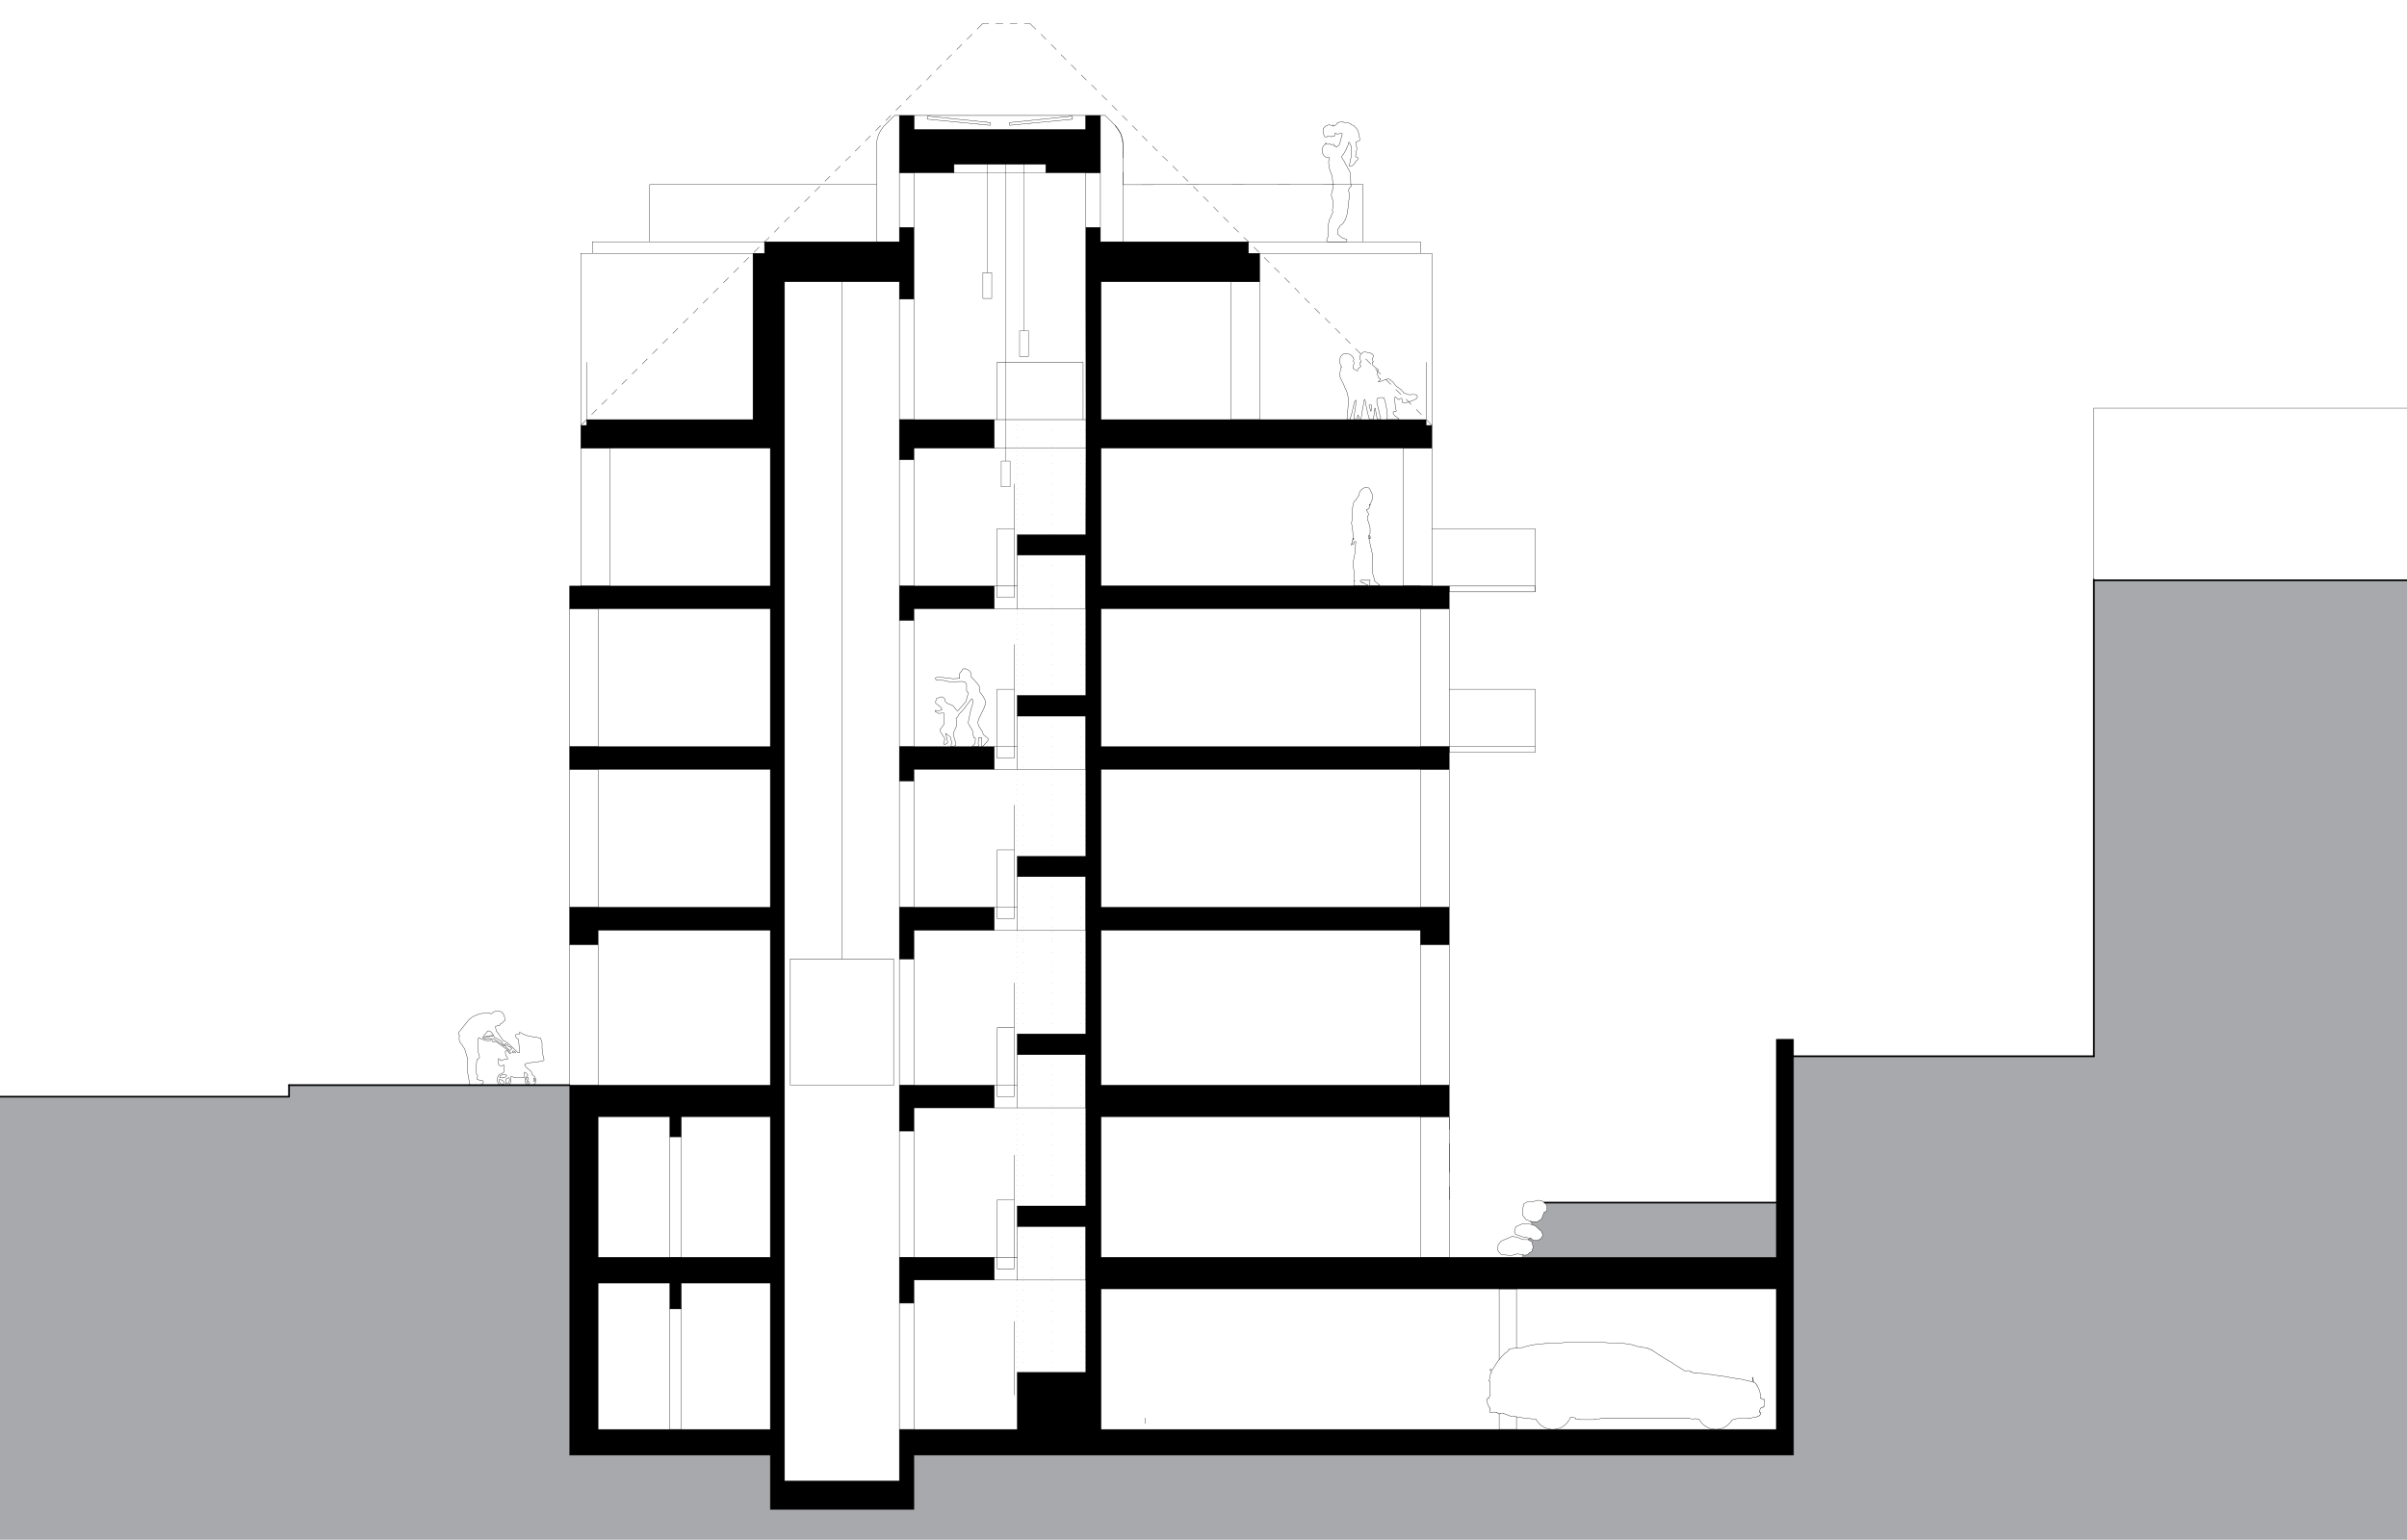 <svg xmlns="http://www.w3.org/2000/svg" width="708.7" height="453.5"><defs><style>.a,.b,.d{fill:none;stroke-linecap:round;stroke-linejoin:round}.a,.d{stroke:#000}.a,.b{stroke-width:.1px}.b{stroke:#191919}.c{fill:#a7a9ac}.c,.f{fill-rule:evenodd}.d{stroke-width:.5px}</style></defs><path class="a" d="M269.1 34h50.6M319.7 34v4.2M319.7 38.2h-50.6M269.1 38.2V34M389.4 43.5l-.1.6M389.7 42.9l-.3.6M390.1 42.6l-.4.3M390.3 42.4l-.2.2M390.3 42.1v.3M390.4 42.1h-.1M390.4 42.2v-.1M390.6 42.3l-.2-.1M390.6 42.5v-.2M390.8 42.5h-.2M391.3 42.5h-.5M391.6 42.4l-.3.1M391.7 42.4h-.1M391.8 42.6l-.1-.2M391.9 42.6h-.1M392.1 42.6h-.2M392.5 42.5l-.4.1M392.7 42.5h-.2M392.7 42.7v-.2M392.7 42.9v-.2M393 42.9h-.3M393.1 43l-.1-.1M393.2 43h-.1M393.2 43.2V43M393.3 43.3l-.1-.1M393.6 43.3h-.3M393.6 43.3h0M393.7 43.2l-.1.1M393.8 43.1l-.1.1M393.9 43l-.1.1M394 43h-.1M394.1 42.9l-.1.1M394.2 42.8l-.1.1M394.3 42.7l-.1.1M394.5 42.1l-.2.6M394.8 41l-.3 1.1M395.1 40l-.3 1M395.2 39.4l-.1.6M395.2 39.3v.1M394.9 39.3h.3M394.5 39.3h.4M394.2 39.4l.3-.1M393.8 39.5l.4-.1M393.5 39.4l.3.1M393.2 39.2l.3.2M393.1 39.2h.1M393 39.7l.1-.5M393 40v-.3M392.9 40h.1M392.7 40.1l.2-.1M392.6 40.1h.1M392.5 40.2l.1-.1M392.3 40.1l.2.1M392.1 40.2l.2-.1M392 40.3l.1-.1M391.9 40.3h.1M391.7 40.1l.2.2M391.4 40.1h.3M391.1 40.1h.3M390.7 40.2l.4-.1M390.7 40.3v-.1M390.7 40.3h0M390.6 40.4l.1-.1M390.3 40.4h.3M390 40.2l.3.2M389.8 39.8l.2.4M389.6 39.1l.2.7M389.6 38.4v.7M389.6 37.9v.5M389.9 37.5l-.3.4M390.4 37.1l-.5.4M391.1 36.8l-.7.3M391.5 36.8h-.4M392 36.9l-.5-.1M392.2 37l-.2-.1M392.4 37h-.2M392.4 36.9v.1M392.5 36.8l-.1.1M392.6 36.9l-.1-.1M392.6 37.2v-.3M392.8 37.1l-.2.1M393.1 36.9l-.3.2M393.4 36.7l-.3.2M393.7 36.4l-.3.3M393.8 36.1l-.1.3M394.1 36.1h-.3M394.2 36.1h-.1M394.6 35.9l-.4.2M395 35.8l-.4.1M395.3 35.8h-.3M395.6 36l-.3-.2M395.8 36.1l-.2-.1M396.4 36.1h-.6M397.1 36.2l-.7-.1M397.7 36.5l-.6-.3M398 36.8l-.3-.3M398.4 36.9l-.4-.1M398.8 37.2l-.4-.3M399.3 37.7l-.5-.5M399.7 38.3l-.4-.6M400 39.1l-.3-.8M400.2 40.1l-.2-1M400.4 41.2l-.2-1.1M400.3 41.4l.1-.2M399.7 41.6l.6-.2M399.3 41.8l.4-.2M399.2 41.9l.1-.1M399.2 42.4v-.5M399.4 43.1l-.2-.7M399.5 43.8l-.1-.7M399.4 44.4l.1-.6M399.2 45.4l.2-1M399.1 46l.1-.6M399.2 46.2l-.1-.2M399.6 46.3l-.4-.1M399.8 46.5l-.2-.2M399.8 46.8v-.3M399.7 47.1l.1-.3M399.1 47.6l.6-.5M399 48l.1-.4M398.5 48.5l.5-.5M397.9 49l.6-.5M397.5 49h.4M397.3 48.9l.2.1M397.3 48.6v.3M397.4 48.2l-.1.4M397.5 47.8l-.1.4M397.6 47.3l-.1.5M397.6 47v.3M397.7 46.8l-.1.2M397.8 46.3l-.1.5M397.8 44.6v1.7M397.9 43.4l-.1 1.2M397.8 43l.1.4M397.6 42.6l.2.4M397.3 41.9l.3.7M397.2 41.9h.1M397 42l.2-.1M396.9 42.7l.1-.7M396.9 42.8v-.1M396.8 43l.1-.2M396.8 43.1V43M396.7 43.3l.1-.2M396.6 43.4l.1-.1M396.5 43.6l.1-.2M396.5 43.8v-.2M396.4 44l.1-.2M395.8 45l.6-1M395.2 45.9l.6-.9M395 46.2l.2-.3M395 46.4v-.2M395.2 46.6l-.2-.2M395.6 47.3l-.4-.7M395.8 47.5l-.2-.2M395.9 47.7l-.1-.2M396 48l-.1-.3M396.2 48.2l-.2-.2M396.3 48.5l-.1-.3M396.5 48.8l-.2-.3M396.6 49l-.1-.2M396.7 49.3l-.1-.3M397.3 50.3l-.6-1M397.5 50.8l-.2-.5M397.5 51.5v-.7M397.5 51.6v-.1M397.5 51.7v-.1M397.5 51.8v-.1M397.5 52v-.2M397.5 52.1V52M397.5 52.2v-.1M397.6 52.3l-.1-.1M397.6 52.3h0M397.7 53l-.1-.7M397.7 54.1V53M397.8 54.5l-.1-.4M397.9 54.8l-.1-.3M397.7 55l.2-.2M397.5 55.1l.2-.1M397.2 55.6l.3-.5M397.1 55.9l.1-.3M397.1 56.3v-.4M397.3 57.3l-.2-1M397.3 58.1v-.8M397.1 59.3l.2-1.2M396.9 61.3l.2-2M396.6 63.2l.3-1.9M396.2 64.5l.4-1.3M395.5 65.7l.7-1.2M395 66.2l.5-.5M394.8 66.3l.2-.1M394.6 66.4l.2-.1M394.3 67l.3-.6M393.9 67.6l.4-.6M393.9 69v-1.4M394 69.1l-.1-.1M394.2 69.2l-.2-.1M394.7 69.7l-.5-.5M395.4 70.2l-.7-.5M396.4 70.4l-1-.2M396.6 70.7l-.2-.3M396.5 71.1l.1-.4M396.4 71.2l.1-.1M390.9 71.2h5.5M390.8 71.1l.1.1M390.6 70.8l.2.3M390.7 70.3l-.1.5M391 69.8l-.3.5M391 69.1v.7M391 68.1v1M391 67.4v.7M391.1 66.9l-.1.5M391 66.6l.1.3M391.1 66.2l-.1.4M391.3 65.3l-.2.9M391.5 64.5l-.2.8M391.8 64.1l-.3.4M391.8 63.8v.3M392.2 63.1l-.4.7M392.3 62.8l-.1.3M392.4 62.6l-.1.2M392.4 62.3v.3M392.3 61.9l.1.4M392.4 61.2l-.1.7M392.5 61l-.1.2M392.5 60.8v.2M392.4 60.5l.1.3M392.4 59.5v1M392.4 58.9v.6M392.2 58.5l.2.4M392.1 58.1l.1.4M392 57.4l.1.7M392.1 56.7l-.1.7M392.2 56.1l-.1.6M392.5 55.7l-.3.4M392.5 55.3v.4M392.5 55.1v.2M392.4 54.8l.1.3M392.4 54.5v.3M392.5 54.2l-.1.3M392.5 53.9v.3M392.5 53.4v.5M392.4 53.2l.1.2M392.3 53l.1.2M392.3 52.5v.5M392.3 52.2v.3M392.2 51.8l.1.4M391.9 51l.3.8M391.5 49.9l.4 1.1M391.3 49l.2.9M391.2 48.1l.1.9M391.2 47.5v.6M391.3 47l-.1.5M391.4 46.7l-.1.3M391.5 46.5l-.1.2M391.4 46.4l.1.1M391 46.4h.4M390.6 46.4h.4M390.1 46.1l.5.3M389.7 45.7l.4.4M389.5 45.3l.2.4M389.4 45l.1.3M389.3 44.6l.1.4M389.3 44.1v.5M406.2 172.6v-.2M403.3 172.6h2.9M403.3 171.2v1.4M403.4 171l-.1.2M403.4 170.9v.1M400.7 170.9h2.7M400.5 171l.2-.1M400.5 171.1v-.1M400.7 171.4l-.2-.3M401 171.6l-.3-.2M401 171.7v-.1M401.1 171.7h-.1M401.2 171.5l-.1.2M401.4 171.6l-.2-.1M401.8 171.9l-.4-.3M402.3 172.2l-.5-.3M402.7 172.3l-.4-.1M402.8 172.4l-.1-.1M402.7 172.6l.1-.2M401.1 172.6h1.6M400.8 172.6h.3M400.3 172.6h.5M400 172.6h.3M398.9 172.6h1.1M398.6 172.5l.3.1M398.7 171.6l-.1.9M398.7 171.5v.1M398.8 171.4l-.1.1M398.8 171.2v.2M398.9 171.1l-.1.1M398.9 171v.1M398.6 171h.3M398.7 168.9l-.1 2.1M398.6 167.8l.1 1.1M398.5 167.1l.1.7M398.4 166.6l.1.5M398.4 165.7v.9M398.9 163.1l-.5 2.6M399 162.7l-.1.4M399.1 161.1l-.1 1.6M399.1 160.6v.5M399.2 159.5l-.1 1.1M398.8 159.5h.4M398.7 159.7l.1-.2M398.6 160.1l.1-.4M398.5 160.2l.1-.1M398.5 160.3v-.1M397.8 160.5l.7-.2M397.8 160.3v.2M397.9 160.1l-.1.2M398.1 160.1h-.2M398.3 159.8l-.2.3M398.3 159.7v.1M398.1 159.6l.2.1M398.1 159.3v.3M398.3 159.1l-.2.2M398.3 158.8v.3M398.5 158.9l-.2-.1M398.6 158.9h-.1M398.5 158.8l.1.1M398.5 158.7v.1M398.6 158.7h-.1M398.5 158.6l.1.1M398.4 158.6h.1M398.4 158.7v-.1M398.3 158.7h.1M398.5 158.4l-.2.3M398.5 157.8v.6M398.4 157.6l.1.2M398.3 156.6l.1 1M398 154.4l.3 2.2M397.9 154.1l.1.3M398.1 153.2l-.2.9M398.1 151v2.2M398.2 150.1l-.1.9M398.1 149.7l.1.4M398.3 149.4l-.2.3M398.4 148.7l-.1.7M398.5 148.3l-.1.4M398.6 147.9l-.1.4M398.8 147.6l-.2.3M399.3 147.2l-.5.4M399.3 147v.2M399.5 146.8l-.2.2M399.9 146.2l-.4.6M400.2 145.8l-.3.4M400.2 145.3v.5M400.4 144.8l-.2.5M400.6 144.5l-.2.3M401.1 144l-.5.5M401.8 143.6l-.7.4M402.1 143.5l-.3.1M402.6 143.6l-.5-.1M402.8 143.6h-.2M403.1 143.8l-.3-.2M403.4 144.2l-.3-.4M403.5 144.5l-.1-.3M403.8 145l-.3-.5M404 145.5l-.2-.5M404.1 146.6l-.1-1.1M404 147.2l.1-.6M403.5 148.4l.5-1.2M403.4 148.6l.1-.2M403.4 148.9v-.3M403.3 148.8l.1.1M403.3 148.5v.3M403.2 148.7l.1-.2M403.2 149.5v-.8M403.1 149.5h.1M403.1 149.7v-.2M402.7 150l.4-.3M402.4 150.1l.3-.1M402.3 150.1h.1M402.3 150.2v-.1M402.9 151.2l-.6-1M402.9 151.7v-.5M402.6 152.2l.3-.5M402.7 153l-.1-.8M402.7 153.2v-.2M402.8 153.4l-.1-.2M402.8 153.5v-.1M402.9 153.6l-.1-.1M402.9 153.8v-.2M403 153.9l-.1-.1M403 154.1v-.2M403.2 154.6l-.2-.5M403.4 155.5l-.2-.9M403.4 157v-1.5M403.3 157.4l.1-.4M403.5 158.5l-.2-1.1M403.3 158.7l.2-.2M403.2 158.7h.1M403.2 158.3v.4M403.1 157.8l.1.5M403 157.7l.1.1M402.9 157.8l.1-.1M403.1 158.8l-.2-1M403.4 160.2l-.3-1.4M403.9 162.5l-.5-2.3M404.2 163.4l-.3-.9M404.2 163.9v-.5M404.1 165l.1-1.1M404 166.4l.1-1.4M404.1 167.3l-.1-.9M404.2 168.1l-.1-.8M404.2 169.1v-1M404.7 170.7l-.5-1.6M404.6 170.9l.1-.2M405.1 171.5l-.5-.6M405.4 171.6l-.3-.1M405.8 172.1l-.4-.5M406.1 172.1h-.3M406.2 172.4l-.1-.3M418.2 179.3v40.6M426.7 179.3h-8.5M426.7 219.9v-40.6M418.2 219.9h8.5M418.2 226.6v40.6M426.7 226.6h-8.5M426.7 267.2v-40.6M418.2 267.2h8.5M418.2 278.2v41.4M426.7 278.2h-8.5M426.7 319.6v-41.4M418.2 319.6h8.5M417.3 116.6v.4M417.3 117l-.1.3M417.2 117.3l-.3.2M416.9 117.5l-.7.4M416.2 117.9l-.5.1M415.7 118l-.3.1M415.4 118.1l-.3.2M415.1 118.3l-.7.2M414.4 118.5l-.3.1M414.1 118.6l-.4.1M413.7 118.7h-.4M413.3 118.7l-.3-.1M413 118.6l-.2-.2M412.8 118.4v-.3M412.8 118.1v-.6M412.8 117.5l-.2-.2M412.6 117.3h-.1M412.5 117.3l-.2.1M412.3 117.4l-.2.1M412.1 117.5l-.1.2M412 117.7l-.3-.1M411.7 117.6l-.3-.2M411.4 117.4l-.3-.3M411.1 117.1l-.2-.1M410.9 117l-.1-.1M410.8 116.9l-.1.1M410.7 117v1.2M410.7 118.2l.1 1.2M410.8 119.4l.3 1.7M411.1 121.1h-.1M411 121.1h0M411 121.1h-.3M410.7 121.1l-.3.1M410.4 121.2l-.2.2M410.2 121.4v.4M410.2 121.8l.2.3M410.4 122.1l.3.4M410.7 122.5l.3.2M411 122.7l.3.2M411.3 122.9l.4.3M411.7 123.2l.2.3M411.9 123.5v.1M411.9 123.6h-3.6M408.3 123.6v-.1M408.3 123.5v-.1M408.3 123.4v-.1M408.3 123.3l.1-.2M408.4 123.1v-.1M408.4 123l.1-.3M408.5 122.7v-.4M408.5 122.3l-.1-.3M408.4 122v-.4M408.4 121.6l-.2-1.6M408.2 120l-.4-1.9M407.8 118.1l-.3-.8M407.5 117.3v-.2M407.5 117.1h-1.2M406.3 117.1l-.4.1M405.9 117.2l-.3.1M405.6 117.3l-.2.2M405.4 117.5v.5M405.4 118v.6M405.4 118.6l.1.6M405.5 119.2l.2.5M405.7 119.7l.1.5M405.8 120.2l.5 2.2M406.3 122.4l.1.3M406.4 122.7l.1.3M406.5 123v.5M406.5 123.5l-.2.1M406.3 123.6h-.5M405.8 123.6l-.1-.1M405.7 123.5h-.2M405.5 123.5l-.6-3.3M404.9 120.2h-.1M404.8 120.2l-.3 2.4M404.5 122.6l-.1.3M404.4 122.9v.5M404.4 123.4l-.1.2M404.3 123.6h-1.1M403.2 123.6v-.1M403.2 123.5l-.4-1.4M402.8 122.1l-.5-2.2M402.3 119.9l-.4-2.2M401.9 117.7h-.1M401.8 117.7v-.1M401.8 117.6h0M401.8 117.6v.1M401.8 117.7l-.1.1M401.7 117.8l-.1.3M401.6 118.1v.2M401.6 118.3l-.5 2.7M401.1 121l-.4 2.6M400.7 123.6h-.5M400.2 123.6v-.5M400.2 123.1l-.2-.5M400 122.6l-.1-.3M399.9 122.3v-.1M399.9 122.2h0M399.9 122.2l-.1.2M399.8 122.4l-.1.3M399.7 122.7l-.1.3M399.6 123l-.1.3M399.5 123.3l-.1.3M399.4 123.6h-.8M398.6 123.6l.1-1.1M398.7 122.5l.4-2.6M399.1 119.9l.1-1M399.2 118.9l.1-1M399.3 117.9h-.2M399.1 117.9l-.1.2M399 118.1l-.1.2M398.9 118.3l-.1.1M398.8 118.4l-.5 2.1M398.3 120.5l-.5 2.1M397.8 122.6l-.2.3M397.6 122.9v.3M397.6 123.2l-.1.4M397.5 123.6h-.9M396.6 123.6v-.2M396.6 123.4l.2-2.3M396.8 121.1l.2-2.4M397 118.7v-1.2M397 117.5l-.2-1.2M396.8 116.3l-.3-1.1M396.5 115.2l-.5-1M396 114.2l-.4-1M395.6 113.2l-.5-1M395.1 112.2l-.7-1.5M394.4 110.7v-.4M394.4 110.3l.3-1.3M394.7 109v-.2M394.7 108.8v-.2M394.7 108.6v-.3M394.7 108.3l.1-.1M394.8 108.2h.2M395 108.2l-.1-.4M394.9 107.8l-.2-.3M394.7 107.5l-.2-.6M394.5 106.9l-.1-.5M394.4 106.4l.1-.5M394.5 105.9l.1-.6M394.6 105.3l.3-.5M394.9 104.8l.3-.3M395.2 104.5l.4-.3M395.6 104.2l.5-.1M396.1 104.1l.6.1M396.7 104.2l.5.1M397.2 104.3l.5.2M397.7 104.5l.4.4M398.1 104.9l.3.4M398.4 105.3l.2.5M398.6 105.8v.2M398.6 106l-.1.2M398.5 106.2v.2M398.5 106.4l.1.2M398.6 106.6l.1.2M398.7 106.8v.2M398.7 107l-.1.2M398.6 107.2v.1M398.6 107.3l-.1.2M398.5 107.5v.2M398.5 107.7l-.1.3M398.4 108v.3M398.4 108.3v.2M398.4 108.5l1.1.7M399.5 109.2h.2M399.7 109.2l.1-.4M399.8 108.8l.1-.3M399.9 108.5l.5-.3M400.4 108.2l.2-.2M400.6 108l.1-.3M400.7 107.7l-.2-.1M400.5 107.6l-.1-.1M400.4 107.5v-.3M400.4 107.2v-.2M400.4 107v-.2M400.4 106.8l.4-.2M400.8 106.6l-.3-.7M400.5 105.9l-.1-.3M400.4 105.6v-.5M400.4 105.1l.1-.4M400.5 104.7l.3-.5M400.8 104.2l.3-.3M401.1 103.9l.4-.2M401.5 103.7h.8M402.3 103.7l.2.1M402.5 103.8l.5.1M403 103.9h.2M403.2 103.9l.3.1M403.5 104l.3.2M403.8 104.2l.3.1M404.1 104.3l.2.3M404.3 104.6l.1.2M404.4 104.8l-.1.3M404.3 105.1l-.1.3M404.2 105.4l-.1.3M404.1 105.7l.1.3M404.2 106v.3M404.2 106.3l.2.3M404.4 106.6h-.2M404.2 106.6l-.1.1M404.1 106.7v.2M404.1 106.9v.2M404.1 107.1v.4M404.1 107.5l.2.2M404.3 107.7l.2.1M404.5 107.8l.4.4M404.9 108.2l.4.3M405.3 108.5l.5.4M405.8 108.9l-.3.8M405.5 109.7v.2M405.5 109.9v.3M405.5 110.2l.3.7M405.8 110.9l.1.3M405.9 111.2l.2.2M406.1 111.4l.4.2M406.5 111.6l-.1.2M406.4 111.8l-.2.2M406.2 112l-.2.2M406 112.2l-.2.3M405.8 112.5l.6-.2M406.4 112.3l.6-.1M407 112.2l.6-.3M407.6 111.9l.6-.2M408.2 111.7h.2M408.4 111.7l.2-.1M408.6 111.6h.2M408.8 111.6l.5.2M409.3 111.8l.4.4M409.7 112.2l.4.3M410.1 112.5l.4.5M410.5 113l.4.5M410.9 113.5l.3.3M411.2 113.8l1.4 1M412.6 114.8l.8 1M413.4 115.8l.4.1M413.8 115.9l.3.1M414.1 116l.4.2M414.5 116.2h.4M414.9 116.2l.3.1M415.2 116.3l.3-.1M415.5 116.2h1.1M416.6 116.2l.4.1M417 116.3l.2.1M417.2 116.4l.1.2M403.9 119.9v-.4M403.9 119.5l-.1-.2M403.8 119.3h-.7M403.1 119.3v.1M403.1 119.4h0M403.1 119.4l.5 1.7M403.6 121.1h.1M403.7 121.1v-.1M403.7 121h0M403.7 121v-.4M403.7 120.6l.2-.4M403.9 120.2v-.3M167.7 278.2v41.4M176.1 278.2h-8.4M176.1 319.6v-41.4M167.7 319.6h8.4M160.2 312.2l-.1-.6M160 312.4l.2-.2M159.2 312.6l.8-.2M157.8 312.8l1.4-.2M156.1 313l1.7-.2M155.5 313.1l.6-.1M154.7 313.3l.8-.2M154.5 313.5l.2-.2M154.5 313.7v-.2M154.8 314.2l-.3-.5M155.7 315l-.9-.8M156.3 315.5l-.6-.5M156.6 316l-.3-.5M156.7 316.5l-.1-.5M157.2 316.9l-.5-.4M157.5 317.2l-.3-.3M157.7 317.8l-.2-.6M157.7 318.3v-.5M157.7 318.8v-.5M157.5 319.1l.2-.3M157.3 319.4l.2-.3M157 319.6l.3-.2M156.7 319.6h.3M156.5 319.6h.2M155.3 319.6h1.2M154.9 319.2l.4.4M154.6 318.7l.3.5M154.6 318.3v.4M154.6 317.6v.7M155 317.1l-.4.5M155.4 316.8l-.4.3M155.3 316.5l.1.3M155 316.1l.3.4M154.5 315.8l.5.3M154.4 315.8h.1M154.4 317.2v-1.4M154.4 317.3v-.1M153.5 317.4l.9-.1M151.8 317.4h1.7M151 317.2l.8.2M150.4 317.1l.6.1M150.3 317.2l.1-.1M150.4 317.9l-.1-.7M150.4 318.7v-.8M150 319.4l.4-.7M149.7 319.6l.3-.2M147.2 319.6h2.5M147.1 319.5l.1.1M146.6 318.9l.5.6M146.4 318.3l.2.6M146.4 317.7v.6M146.6 317.1l-.2.6M146.9 316.6l-.3.5M147.4 316.3l-.5.3M147.9 316.1l-.5.2M148.2 316l-.3.1M148.3 315.8l-.1.2M148.4 313.7l-.1 2.1M148.2 313.7h.2M147.8 313.9l.4-.2M147.3 313.9h.5M146.9 313.7l.4.2M146.7 313.2l.2.5M146.6 312.4l.1.8M146.8 311.8l-.2.6M147 311.8h-.2M147.2 312.1l-.2-.3M147.4 312.4l-.2-.3M147.8 312.3l-.4.1M148.6 312l-.8.3M149.3 311.9l-.7.1M149.5 311.9h-.2M149.4 311.5l.1.4M148.9 310.8l.5.7M148.8 310.1l.1.7M148.8 309.7v.4M149.1 309.4l-.3.3M149.5 309.6l-.4-.2M149.9 310.1l-.4-.5M150.1 310.3l-.2-.2M150.4 310.2l-.3.1M150.2 309.9l.2.3M149.4 309.2l.8.7M147.6 307.9l1.8 1.3M146.2 306.9l1.4 1M145.7 306.7l.5.2M145.6 306.7h.1M145.4 306.9l.2-.2M145.2 306.9h.2M145 306.7l.2.2M144.9 306.5l.1.2M144.8 306.4l.1.1M143.7 306.5l1.1-.1M142.5 306.4l1.2.1M142.3 306.3l.2.1M142.3 306v.3M142.5 305.5l-.2.5M142.8 305.3l-.3.2M143.3 305.2l-.5.1M144.5 305l-1.2.2M145.1 305h-.6M145.3 304.9l-.2.1M145 304.4l.3.5M144.4 303.8l.6.6M143.8 303.6l.6.2M143.5 303.7l.3-.1M143.3 304.1l.2-.4M142.7 304.7l.6-.6M142.3 305.3l.4-.6M142 305.9l.3-.6M141.9 306l.1-.1M141.6 306h.3M141.1 305.6l.5.4M140.9 305.7l.2-.1M140.8 306l.1-.3M140.7 309.6l.1-3.6M140.8 309.9l-.1-.3M141.1 310.8l-.3-.9M141.2 311.4l-.1-.6M140.8 311.9l.4-.5M140.4 312.1l.4-.2M140.3 313.1l.1-1M140.2 315.3l.1-2.2M140.3 316.3l-.1-1M140.6 316.7l-.3-.4M140.6 317.3v-.6M140.4 317.6l.2-.3M140.5 317.9l-.1-.3M140.7 317.9h-.2M140.9 318l-.2-.1M141 318.1l-.1-.1M141.2 318.1h-.2M141.4 318.2l-.2-.1M141.6 318.2h-.2M141.8 318.3l-.2-.1M142 318.3h-.2M142.3 318.4l-.3-.1M142.3 318.9v-.5M142 319.2l.3-.3M141.6 319.5l.4-.3M141 319.6l.6-.1M140.2 319.5l.8.1M139.4 319.6l.8-.1M138.4 319.5l1 .1M138.2 319.3l.2.2M138.2 318.8v.5M138.2 318.4v.4M138.1 318.3l.1.1M137.9 316.8l.2 1.5M137.6 315.7l.3 1.1M137.6 315v.7M137.6 312.9v2.1M137.6 312.4v.5M137.7 311.8l-.1.6M137.5 311.2l.2.6M136.8 308.9l.7 2.3M136.3 308.2l.5.7M136.2 307.9l.1.3M135.5 307.1l.7.8M135.2 306.3l.3.8M135.2 305.5v.8M135.3 305l-.1.5M135 304.7l.3.3M135 304.3v.4M135.2 303.9l-.2.4M136.8 301.9l-1.6 2M138 300.4l-1.2 1.5M138.8 299.7l-.8.7M139.7 299.2l-.9.5M140.7 298.8l-1 .4M141.8 298.5l-1.1.3M143.1 298.4l-1.3.1M144.1 298.3l-1 .1M144.3 298.5l-.2-.2M144.6 298.6l-.3-.1M145 298.3l-.4.3M145.4 298l-.4.3M146.1 297.8l-.7.2M147 297.8h-.9M147.8 298.1l-.8-.3M148.3 298.8l-.5-.7M148.6 299.7l-.3-.9M148.6 300.4v-.7M148.6 300.7v-.3M148.4 300.7h.2M148.1 301l.3-.3M147.7 301.4l.4-.4M147.4 301.5l.3-.1M147.2 301.7l.2-.2M147.1 302.1l.1-.4M146.9 302.1h.2M146.6 302l.3.1M146.2 302.2l.4-.2M145.9 302.3l.3-.1M145.9 302.5v-.2M146.1 303.6l-.2-1.1M146.8 304.5l-.7-.9M147.6 305.7l-.8-1.2M148.2 306.5l-.6-.8M148.7 306.7l-.5-.2M149.6 307.3l-.9-.6M151 308.6l-1.4-1.3M152.5 310l-1.5-1.4M153 310h-.5M152.8 307.7l.2 2.3M152.7 306.2l.1 1.5M152.1 305.7l.6.5M151.8 305.3l.3.4M151.8 304.9v.4M151.9 304.7l-.1.2M152.4 304.6l-.5.1M152.9 304.6h-.5M152.9 304.2v.4M153 304l-.1.2M154.1 304.6l-1.1-.6M155.1 305l-1-.4M156.5 305.3l-1.4-.3M158.4 305.6l-1.9-.3M159.1 305.7l-.7-.1M159.2 305.9l-.1-.2M159.4 306.5l-.2-.6M159.6 307.1l-.2-.6M159.6 308.7v-1.6M159.7 309.9l-.1-1.2M159.9 310.9l-.2-1M160.1 311.6l-.2-.7M157.4 317.7v.4M157.4 317.7h0M157.3 317.6l.1.1M157.3 317.6h0M157.2 317.6h.1M157.2 317.6h0M157.2 317.6h0M157.1 317.6h.1M157.1 317.6h0M157.1 317.9v-.3M157.1 318.3v-.4M157.2 318.5l-.1-.2M157.3 318.6l-.1-.1M157.4 318.4l-.1.2M157.4 318.1v.3M155.9 318.9v.3M155.8 318.7l.1.2M155.7 318.6l.1.1M155.6 318.5l.1.1M155.4 318.5h.2M155.2 318.5h.2M155.1 318.6l.1-.1M155.2 318.8l-.1-.2M155.3 319l-.1-.2M155.5 319.2l-.2-.2M155.7 319.3l-.2-.1M155.8 319.3h-.1M155.9 319.2l-.1.1M155.6 317.6l-.1.4M155.5 317.4l.1.2M155.4 317.3l.1.1M155.2 317.3h.2M155 317.5l.2-.2M155 317.7v-.2M155 318v-.3M155.1 318.1l-.1-.1M155.3 318.1h-.2M155.5 318.1h-.2M155.5 318v.1M151.8 310l-.1.1M151.7 309.8l.1.2M151.3 309.6l.4.2M151.1 309.5l.2.1M150.9 309.6l.2-.1M150.8 309.9l.1-.3M150.8 310v-.1M151 310.1l-.2-.1M151.3 310.1h-.3M151.7 310.1h-.4M150.4 308.5l.3.3M150.1 308.2l.3.3M149.8 308.3l.3-.1M149.7 308.2l.1.1M149.6 308l.1.2M149.4 307.7l.2.3M149.4 307.7h0M149.3 307.6l.1.1M149.2 307.6h.1M149.2 307.6h0M149.1 307.6h.1M149.1 307.6h0M149 307.5l.1.1M149 307.5h0M148.8 307.5h.2M148.7 307.5h.1M148.7 307.7v-.2M148.9 307.9l-.2-.2M148.9 308.2v-.3M148.9 308.4v-.2M149.1 308.6l-.2-.2M149.6 308.9l-.5-.3M150 309.3l-.4-.4M150.2 309.3h-.2M150.3 309.3h-.1M150.5 309l-.2.3M150.7 308.8l-.2.2M150 317.7v.5M149.8 317.4l.2.3M149.7 317.4h.1M149.4 317.6l.3-.2M149 317.8l.4-.2M148.9 318.1l.1-.3M148.9 318.3v-.2M148.9 319.1v-.8M149 319.2l-.1-.1M149.3 319.2h-.3M149.6 319l-.3.2M149.9 318.6l-.3.4M150 318.2l-.1.4M149.2 316.7v.1M149 316.6l.2.1M148.3 316.5l.7.1M147.8 316.6l.5-.1M147.4 316.8l.4-.2M147.1 317.2l.3-.4M147.1 317.3v-.1M147.3 317.4l-.2-.1M148.1 317.5l-.8-.1M148.2 317.3l-.1.2M148.5 317.3h-.3M148.7 317.3h-.2M149.2 316.8l-.5.5M148.6 308.1h-.2M148.6 307.9v.2M148.2 307.6l.4.3M147.8 307.2l.4.4M147.7 306.8l.1.4M147.4 306.5l.3.3M146.8 306.2l.6.3M146.2 305.8l.6.4M145.9 305.7l.3.1M145.6 305.7h.3M145.5 305.6l.1.1M145.5 305.3v.3M145.4 305.2l.1.1M144.5 305.3l.9-.1M143.4 305.4l1.1-.1M142.9 305.6l.5-.2M142.8 305.8l.1-.2M142.8 306v-.2M143 306.1l-.2-.1M144.4 306.1H143M145.2 306.1h-.8M145.7 306.2l-.5-.1M146.8 306.9l-1.1-.7M147.8 307.6l-1-.7M148.1 307.8l-.3-.2M148.4 308.1l-.3-.3M148.3 318.5v.8M148.1 318.4l.2.1M147.9 318.2l.2.2M147.8 318.1l.1.1M147.2 318l.6.1M146.9 318h.3M146.9 318.2v-.2M147 318.5l-.1-.3M147.2 318.9l-.2-.4M147.5 319.2l-.3-.3M147.9 319.3l-.4-.1M148.2 319.4l-.3-.1M148.3 319.3l-.1.1M275.4 209.2l-.1.3M276.4 209.3l-1-.1M277.3 209.1l-.9.2M277.2 208.5l.1.6M276.5 207.9l.7.6M275.5 207.1l1 .8M275.5 206.5v.6M275.8 205.7l-.3.8M277.3 205.2l-1.5.5M278.1 205.7l-.8-.5M278.3 206.6l-.2-.9M278.8 207.1l-.5-.5M280.5 207.8l-1.7-.7M281.8 209.3l-1.3-1.5M282.1 209.3h-.3M284.4 206.6l-2.3 2.7M285.1 204.1l-.7 2.5M284.6 203.5l.5.6M284.6 201.6v1.9M284.2 200.9l.4.7M283.3 200.7l.9.2M279.6 200.8l3.7-.1M277.8 200.4l1.8.4M275.6 200.3l2.2.1M275.4 199.7l.2.6M275.8 199.5l-.4.2M277.3 199.5h-1.5M280.6 199.9l-3.3-.4M282.6 199.8l-2 .1M282.4 198.9l.2.9M282.6 198.3l-.2.6M283.6 197l-1 1.3M284.4 197h-.8M285.4 197.5l-1-.5M285.9 198.3l-.5-.8M285.9 199.3v-1M286.7 200.1l-.8-.8M288.3 202l-1.6-1.9M288.5 203.8l-.2-1.8M289.4 205l-.9-1.2M290 206.1l-.6-1.1M290.2 207.2l-.2-1.1M289.7 208.6l.5-1.4M288.2 211.7l1.5-3.1M287.9 212.7l.3-1M288.1 213.7l-.2-1M289.3 215.6l-1.2-1.9M289.5 216.3l-.2-.7M291 217.6l-1.5-1.3M291 218v-.4M289.3 219.9l1.7-1.9M289.2 219.9h.1M288.9 219.7l.3.2M289.1 218.2l-.2 1.5M289 217.2l.1 1M288.2 217.2h.8M288 219l.2-1.8M288.2 219.9l-.2-.9M286.2 219.9h2M286.3 219.8l-.1.1M287.1 219l-.8.8M287.2 217.4l-.1 1.6M286.7 217.3l.5.1M286.3 215.1l.4 2.2M285.2 213.3l1.1 1.8M285.1 212.7l.1.6M285.7 209.6l-.6 3.1M286.4 207.2l-.7 2.4M286.4 206.1v1.1M286.1 205.8l.3.3M285 207.2l1.1-1.4M283.5 209.2l1.5-2M282.4 210.3l1.1-1.1M281.9 211.2l.5-.9M281.5 211.6l.4-.4M281.6 212.4l-.1-.8M281.6 213.9v-1.5M280.8 215.7l.8-1.8M280.7 216.4l.1-.7M281.2 218.1l-.5-1.7M281.4 219.5l-.2-1.4M280.7 219.9l.7-.4M280 219.9h.7M280.2 218.6l-.2 1.3M279.8 217l.4 1.6M278.4 216l1.4 1M278.9 217.9l-.5-1.9M279 218.8l-.1-.9M278.2 219.3l.8-.5M277.8 219.1l.4.2M278.2 217.6l-.4 1.5M276.9 215.5l1.3 2.1M276.8 214.9l.1.6M278 213.2l-1.2 1.7M277.9 210l.1 3.2M276.3 210.1l1.6-.1M275.3 209.5l1 .6"/><path class="b" d="M289.4 80.3h2.6M292 80.3v7.6M292 87.9h-2.6M289.4 87.9v-7.6M294.8 135.8h2.6M297.4 135.8v7.6M297.4 143.4h-2.6M294.8 143.4v-7.6M300.2 97.4h2.6M302.8 97.4v7.6M302.8 105h-2.6M300.2 105v-7.6"/><path class="c" d="m717.5 462.5-724-3.3-9.3-136.2H85.1v-3.4h82.6v109h59.1v16h42.3v-16h259V311.1h88.4V170.9l103.7-.1-2.7 291.7"/><path class="c" d="M523 354.2v16.1h-74.6v-.7l.7.1.7-.2.5-.5.7-.4.4-1.2-.3-1.6-1.2-.7.8-.4.8.6h1.3l.9-.5.6-1-.5-1.2-.5-.4-1.3-1.2-.8-.3-.6-1 .7.1h1.4l1.1-.7.4-.8.4-1.2.9-.5v-1.4l-.6-1H523"/><path class="a" d="M319.7 226.6h-20.2M299.5 226.6v-15.7M299.5 210.9h20.2M319.7 210.9v15.7M319.7 179.3h-20.2M299.5 179.3v-15.8M299.5 163.5h20.2M319.7 163.5v15.8M319.7 274h-20.2M299.5 274v-15.8M299.5 258.2h20.2M319.7 258.2V274M319.7 326.3h-20.2M299.5 326.3v-15.7M299.5 310.6h20.2M319.7 310.6v15.7M319.7 377h-20.2M299.5 377v-15.8M299.5 361.2h20.2M319.7 361.2V377M319.8 132h-27.1M292.7 132v-8.4M292.7 123.6h27.1M319.8 123.6v8.4M299.5 179.3h-6.8M292.7 179.3v-6.7M292.7 172.6h6.8M299.5 172.6v6.7M299.5 226.6h-6.8M292.7 226.6v-6.7M292.7 219.9h6.8M299.5 219.9v6.7M299.5 274h-6.8M292.7 274v-6.8M292.7 267.2h6.8M299.5 267.2v6.8M232.7 282.4v37.2M263.1 282.4h-30.4M263.1 319.6v-37.2M232.7 319.6h30.4M441.4 379.6h5.1M446.5 379.6v17.5M446.5 421h-5.1M441.4 400.4v-20.8M299.5 326.3h-6.8M292.7 326.3v-6.7M292.7 319.6h6.8M299.5 319.6v6.7M299.5 377h-6.8M292.7 377v-6.7M292.7 370.3h6.8M299.5 370.3v6.7M273.1 34.2l18.5 1.9M291.6 36.1l-.1.8M291.5 36.9 273 35.1M273 35.1l.1-.9M319.7 225.9h0M318.1 225.9h0M309.6 225.9h0M301.2 225.9h0M299.5 225.9h0M299.5 225.9h0M299.5 224.4h0M299.5 222.9h0M299.5 222.9h0M301.2 222.9h0M309.6 222.9h0M318.1 222.9h0M319.7 222.9h0M319.7 222.9h0M319.7 224.4h0M319.7 225.9h0M319.7 222.9h0M318.1 222.9h0M309.6 222.9h0M301.2 222.9h0M299.5 222.9h0M299.5 222.9h0M299.5 221.4h0M299.5 219.9h0M299.5 219.9h0M301.2 219.9h0M309.6 219.9h0M318.1 219.9h0M319.7 219.9h0M319.7 219.9h0M319.7 221.4h0M319.7 222.9h0M319.7 219.9h0M318.1 219.9h0M309.6 219.9h0M301.2 219.9h0M299.5 219.9h0M299.5 219.9h0M299.5 218.4h0M299.5 216.9h0M299.5 216.9h0M301.2 216.9h0M309.6 216.9h0M318.1 216.9h0M319.7 216.9h0M319.7 216.9h0M319.7 218.4h0M319.7 219.9h0M319.7 216.9h0M318.1 216.9h0M309.6 216.9h0M301.2 216.9h0M299.5 216.9h0M299.5 216.9h0M299.5 215.4h0M299.5 213.9h0M299.5 213.9h0M301.2 213.9h0M309.6 213.9h0M318.1 213.9h0M319.7 213.9h0M319.7 213.9h0M319.7 215.4h0M319.7 216.9h0M319.7 213.9h0M318.1 213.9h0M309.6 213.9h0M301.2 213.9h0M299.5 213.9h0M299.5 213.9h0M299.5 212.4h0M299.5 210.9h0M299.5 210.9h0M301.2 210.9h0M309.6 210.9h0M318.1 210.9h0M319.7 210.9h0M319.7 210.9h0M319.7 212.4h0M319.7 213.9h0M319.7 204.8h0M318.1 204.8h0M309.6 204.8h0M301.2 204.8h0M299.5 204.8h0M299.5 204.8h0M299.5 203.3h0M299.5 201.8h0M299.5 201.8h0M301.2 201.8h0M309.6 201.8h0M318.1 201.8h0M319.7 201.8h0M319.7 201.8h0M319.7 203.3h0M319.7 204.8h0M319.7 201.8h0M318.1 201.8h0M309.6 201.8h0M301.2 201.8h0M299.5 201.8h0M299.5 201.8h0M299.5 200.3h0M299.5 198.8h0M299.5 198.8h0M301.2 198.8h0M309.6 198.8h0M318.1 198.8h0M319.7 198.8h0M319.7 198.8h0M319.7 200.3h0M319.7 201.8h0M319.7 198.8h0M318.1 198.8h0M309.6 198.8h0M301.2 198.8h0M299.5 198.8h0M299.5 198.8h0M299.5 197.3h0M299.5 195.8h0M299.5 195.8h0M301.2 195.8h0M309.6 195.8h0M318.1 195.8h0M319.7 195.8h0M319.7 195.8h0M319.7 197.3h0M319.7 198.8h0M319.7 195.8h0M318.1 195.8h0M309.6 195.8h0M301.2 195.8h0M299.5 195.8h0M299.5 195.8h0M299.5 194.3h0M299.5 192.8h0M299.5 192.8h0M301.2 192.8h0M309.6 192.8h0M318.1 192.8h0M319.7 192.8h0M319.7 192.8h0M319.7 194.3h0M319.7 195.8h0M319.7 192.8h0M318.1 192.8h0M309.6 192.8h0M301.2 192.8h0M299.5 192.8h0M299.5 192.8h0M299.5 191.3h0M299.5 189.8h0M299.5 189.8h0M301.2 189.8h0M309.6 189.8h0M318.1 189.8h0M319.7 189.8h0M319.7 189.8h0M319.7 191.3h0M319.7 192.8h0M319.7 189.8h0M318.1 189.8h0M309.6 189.8h0M301.2 189.8h0M299.5 189.8h0M299.5 189.8h0M299.5 188.3h0M299.5 186.8h0M299.5 186.8h0M301.2 186.8h0M309.6 186.8h0M318.1 186.8h0M319.7 186.8h0M319.7 186.8h0M319.7 188.3h0M319.7 189.8h0M319.7 186.8h0M318.1 186.8h0M309.6 186.8h0M301.2 186.8h0M299.5 186.8h0M299.5 186.8h0M299.5 185.3h0M299.5 183.8h0M299.5 183.8h0M301.2 183.8h0M309.6 183.8h0M318.1 183.8h0M319.7 183.8h0M319.7 183.8h0M319.7 185.3h0M319.7 186.8h0M319.7 183.8h0M318.1 183.8h0M309.6 183.8h0M301.2 183.8h0M299.5 183.8h0M299.5 183.8h0M299.5 182.3h0M299.5 180.8h0M299.5 180.8h0M301.2 180.8h0M309.6 180.8h0M318.1 180.8h0M319.7 180.8h0M319.7 180.8h0M319.7 182.3h0M319.7 183.8h0M319.7 180.8h0M318.1 180.8h0M309.6 180.8h0M301.2 180.8h0M299.5 180.8h0M299.5 180.8h0M299.5 179.7h0M299.5 178.6h0M299.5 178.6h0M301.2 178.6h0M309.6 178.6h0M318.1 178.6h0M319.7 178.6h0M319.7 178.6h0M319.7 179.7h0M319.7 180.8h0M319.7 178.6h0M318.1 178.6h0M309.6 178.6h0M301.2 178.6h0M299.5 178.6h0M299.5 178.6h0M299.5 177.1h0M299.5 175.6h0M299.5 175.6h0M301.2 175.6h0M309.6 175.6h0M318.1 175.6h0M319.7 175.6h0M319.7 175.6h0M319.7 177.1h0M319.7 178.6h0M319.7 175.6h0M318.1 175.6h0M309.6 175.6h0M301.2 175.6h0M299.5 175.6h0M299.5 175.6h0M299.5 174.1h0M299.5 172.6h0M299.5 172.6h0M301.2 172.6h0M309.6 172.6h0M318.1 172.6h0M319.7 172.6h0M319.7 172.6h0M319.7 174.1h0M319.7 175.6h0M319.7 172.6h0M318.1 172.6h0M309.6 172.6h0M301.2 172.6h0M299.5 172.6h0M299.5 172.6h0M299.5 171.1h0M299.5 169.6h0M299.5 169.6h0M301.2 169.6h0M309.6 169.6h0M318.1 169.6h0M319.7 169.6h0M319.7 169.6h0M319.7 171.1h0M319.7 172.6h0M319.7 169.6h0M318.1 169.6h0M309.6 169.6h0M301.2 169.6h0M299.5 169.6h0M299.5 169.6h0M299.5 168.1h0M299.5 166.6h0M299.5 166.6h0M301.2 166.6h0M309.6 166.6h0M318.1 166.6h0M319.7 166.6h0M319.7 166.6h0M319.7 168.1h0M319.7 169.6h0M319.7 166.6h0M318.1 166.6h0M309.6 166.6h0M301.2 166.6h0M299.5 166.6h0M299.5 166.6h0M299.5 165h0M299.5 163.5h0M299.5 163.5h0M301.2 163.5h0M309.6 163.5h0M318.1 163.5h0M319.7 163.5h0M319.7 163.5h0M319.7 165h0M319.7 166.6h0M319.7 157.5h0M318.1 157.5h0M309.6 157.5h0M301.2 157.5h0M299.5 157.5h0M299.5 157.5h0M299.5 156h0M299.5 154.5h0M299.5 154.5h0M301.2 154.5h0M309.6 154.5h0M318.1 154.5h0M319.7 154.5h0M319.7 154.5h0M319.7 156h0M319.7 157.5h0M319.7 154.5h0M318.1 154.5h0M309.6 154.5h0M301.2 154.5h0M299.5 154.5h0M299.5 154.5h0M299.5 153h0M299.5 151.5h0M299.5 151.5h0M301.2 151.5h0M309.6 151.5h0M318.1 151.5h0M319.7 151.5h0M319.7 151.5h0M319.7 153h0M319.7 154.5h0M319.7 151.5h0M318.1 151.5h0M309.6 151.5h0M301.2 151.5h0M299.5 151.5h0M299.5 151.5h0M299.5 150h0M299.5 148.5h0M299.5 148.5h0M301.2 148.5h0M309.6 148.5h0M318.1 148.5h0M319.7 148.5h0M319.7 148.5h0M319.7 150h0M319.7 151.5h0M319.7 148.5h0M318.1 148.5h0M309.6 148.5h0M301.2 148.5h0M299.5 148.5h0M299.5 148.5h0M299.5 147h0M299.5 145.5h0M299.5 145.5h0M301.2 145.5h0M309.6 145.5h0M318.1 145.5h0M319.7 145.5h0M319.7 145.5h0M319.7 147h0M319.7 148.5h0M319.7 145.5h0M318.1 145.5h0M309.6 145.5h0M301.2 145.5h0M299.5 145.5h0M299.5 145.5h0M299.5 144h0M299.5 142.5h0M299.5 142.5h0M301.2 142.5h0M309.6 142.5h0M318.1 142.5h0M319.7 142.5h0M319.7 142.5h0M319.7 144h0M319.7 145.5h0M319.7 142.5h0M318.1 142.5h0M309.6 142.5h0M301.2 142.5h0M299.5 142.5h0M299.5 142.5h0M299.5 141h0M299.5 139.5h0M299.5 139.5h0M301.2 139.5h0M309.6 139.5h0M318.1 139.5h0M319.7 139.5h0M319.7 139.5h0M319.7 141h0M319.7 142.5h0M319.7 139.5h0M318.1 139.5h0M309.6 139.5h0M301.2 139.5h0M299.5 139.5h0M299.5 139.5h0M299.5 138h0M299.5 136.5h0M299.5 136.5h0M301.2 136.5h0M309.6 136.5h0M318.1 136.5h0M319.7 136.5h0M319.7 136.5h0M319.7 138h0M319.7 139.5h0M319.7 136.5h0M318.1 136.5h0M309.6 136.5h0M301.2 136.5h0M299.5 136.5h0M299.5 136.5h0M299.5 135.4h0M299.5 134.3h0M299.5 134.3h0M301.2 134.3h0M309.6 134.3h0M318.1 134.3h0M319.7 134.3h0M319.7 134.3h0M319.7 135.4h0M319.7 136.5h0M319.7 134.3h0M318.1 134.3h0M309.6 134.3h0M301.2 134.3h0M299.5 134.3h0M299.5 134.3h0M299.5 132.8h0M299.5 131.3h0M299.5 131.3h0M301.2 131.3h0M309.6 131.3h0M318.1 131.3h0M319.7 131.3h0M319.7 131.3h0M319.7 132.8h0M319.7 134.3h0M319.7 131.3h0M318.1 131.3h0M309.6 131.3h0M301.2 131.3h0M299.5 131.3h0M299.5 131.3h0M299.5 128.9h0M299.5 126.6h0M299.5 126.6h0M301.2 126.6h0M309.6 126.6h0M318.1 126.6h0M319.7 126.6h0M319.7 126.6h0M319.7 128.9h0M319.7 131.3h0M319.8 126.6h0M318.1 126.6h0M309.6 126.6h0M301.2 126.6h0M299.5 126.6h0M299.5 126.6h0M299.5 125.1h0M299.5 123.6h0M299.5 123.6h0M301.2 123.6h0M309.6 123.6h0M318.1 123.6h0M319.8 123.6h0M319.8 123.6h0M319.8 125.1h0M319.8 126.6h0M319.7 273.2h0M318.1 273.2h0M309.6 273.2h0M301.2 273.2h0M299.5 273.2h0M299.5 273.2h0M299.5 271.7h0M299.5 270.2h0M299.5 270.2h0M301.2 270.2h0M309.6 270.2h0M318.1 270.2h0M319.7 270.2h0M319.7 270.2h0M319.7 271.7h0M319.7 273.2h0M319.7 270.2h0M318.1 270.2h0M309.6 270.2h0M301.2 270.2h0M299.5 270.2h0M299.5 270.2h0M299.5 268.7h0M299.5 267.2h0M299.5 267.2h0M301.2 267.2h0M309.6 267.2h0M318.1 267.2h0M319.7 267.2h0M319.7 267.2h0M319.7 268.7h0M319.7 270.2h0M319.7 267.2h0M318.1 267.2h0M309.6 267.2h0M301.2 267.2h0M299.5 267.2h0M299.5 267.2h0M299.5 265.7h0M299.5 264.2h0M299.5 264.2h0M301.2 264.2h0M309.6 264.2h0M318.1 264.2h0M319.7 264.2h0M319.7 264.2h0M319.7 265.7h0M319.7 267.2h0M319.7 264.2h0M318.1 264.2h0M309.6 264.2h0M301.2 264.2h0M299.5 264.2h0M299.5 264.2h0M299.5 262.7h0M299.5 261.2h0M299.5 261.2h0M301.2 261.2h0M309.6 261.2h0M318.1 261.2h0M319.7 261.2h0M319.7 261.2h0M319.7 262.7h0M319.7 264.2h0M319.7 261.2h0M318.1 261.2h0M309.6 261.2h0M301.2 261.2h0M299.5 261.2h0M299.5 261.2h0M299.5 259.7h0M299.5 258.2h0M299.5 258.2h0M301.2 258.2h0M309.6 258.2h0M318.1 258.2h0M319.7 258.2h0M319.7 258.2h0M319.7 259.7h0M319.7 261.2h0M319.7 252.2h0M318.1 252.2h0M309.6 252.2h0M301.2 252.2h0M299.5 252.2h0M299.5 252.2h0M299.5 250.6h0M299.5 249.1h0M299.5 249.1h0M301.2 249.1h0M309.6 249.1h0M318.1 249.1h0M319.7 249.1h0M319.7 249.1h0M319.7 250.6h0M319.7 252.2h0M319.7 249.1h0M318.1 249.1h0M309.6 249.1h0M301.2 249.1h0M299.5 249.1h0M299.5 249.1h0M299.5 247.6h0M299.5 246.1h0M299.5 246.1h0M301.2 246.1h0M309.6 246.1h0M318.1 246.1h0M319.7 246.1h0M319.7 246.1h0M319.7 247.6h0M319.7 249.1h0M319.7 246.1h0M318.1 246.1h0M309.6 246.1h0M301.2 246.1h0M299.5 246.1h0M299.5 246.1h0M299.5 244.6h0M299.5 243.1h0M299.5 243.1h0M301.2 243.1h0M309.6 243.1h0M318.1 243.1h0M319.7 243.1h0M319.7 243.1h0M319.7 244.6h0M319.7 246.1h0M319.7 243.1h0M318.1 243.1h0M309.6 243.1h0M301.2 243.1h0M299.5 243.1h0M299.5 243.1h0M299.5 241.6h0M299.5 240.1h0M299.5 240.1h0M301.2 240.1h0M309.6 240.1h0M318.1 240.1h0M319.7 240.1h0M319.7 240.1h0M319.7 241.6h0M319.7 243.1h0M319.7 240.1h0M318.1 240.1h0M309.6 240.1h0M301.2 240.1h0M299.5 240.1h0M299.5 240.1h0M299.5 238.6h0M299.5 237.1h0M299.5 237.1h0M301.2 237.1h0M309.6 237.1h0M318.1 237.1h0M319.7 237.1h0M319.7 237.1h0M319.7 238.6h0M319.7 240.1h0M319.7 237.1h0M318.1 237.1h0M309.6 237.1h0M301.2 237.1h0M299.5 237.1h0M299.5 237.1h0M299.5 235.6h0M299.5 234.1h0M299.5 234.1h0M301.2 234.1h0M309.6 234.1h0M318.1 234.1h0M319.7 234.1h0M319.7 234.1h0M319.7 235.6h0M319.7 237.1h0M319.7 234.1h0M318.1 234.1h0M309.6 234.1h0M301.2 234.1h0M299.5 234.1h0M299.5 234.1h0M299.5 232.6h0M299.5 231.1h0M299.5 231.1h0M301.2 231.1h0M309.6 231.1h0M318.1 231.1h0M319.7 231.1h0M319.7 231.1h0M319.7 232.6h0M319.7 234.1h0M319.7 231.1h0M318.1 231.1h0M309.6 231.1h0M301.2 231.1h0M299.5 231.1h0M299.5 231.1h0M299.5 229.6h0M299.5 228.1h0M299.5 228.1h0M301.2 228.1h0M309.6 228.1h0M318.1 228.1h0M319.7 228.1h0M319.7 228.1h0M319.7 229.6h0M319.7 231.1h0M319.7 228.1h0M318.1 228.1h0M309.6 228.1h0M301.2 228.1h0M299.5 228.1h0M299.5 228.1h0M299.5 227h0M299.5 225.9h0M299.5 225.9h0M301.2 225.9h0M309.6 225.9h0M318.1 225.9h0M319.7 225.9h0M319.7 225.9h0M319.7 227h0M319.7 228.1h0M319.7 325.6h0M318.1 325.6h0M309.6 325.6h0M301.2 325.6h0M299.5 325.6h0M299.5 325.6h0M299.5 324.1h0M299.5 322.6h0M299.5 322.6h0M301.2 322.6h0M309.6 322.6h0M318.1 322.6h0M319.7 322.6h0M319.7 322.6h0M319.7 324.1h0M319.7 325.6h0M319.7 322.6h0M318.1 322.6h0M309.6 322.6h0M301.2 322.6h0M299.5 322.6h0M299.5 322.6h0M299.5 321.1h0M299.5 319.6h0M299.5 319.6h0M301.2 319.6h0M309.6 319.6h0M318.1 319.6h0M319.7 319.6h0M319.7 319.6h0M319.7 321.1h0M319.7 322.6h0M319.7 319.6h0M318.1 319.6h0M309.6 319.6h0M301.2 319.6h0M299.5 319.6h0M299.5 319.6h0M299.5 318.1h0M299.5 316.6h0M299.5 316.6h0M301.2 316.6h0M309.6 316.6h0M318.1 316.6h0M319.7 316.6h0M319.7 316.6h0M319.7 318.1h0M319.7 319.6h0M319.7 316.6h0M318.1 316.6h0M309.6 316.6h0M301.2 316.6h0M299.5 316.6h0M299.5 316.6h0M299.5 315.1h0M299.5 313.6h0M299.5 313.6h0M301.2 313.6h0M309.6 313.6h0M318.1 313.6h0M319.7 313.6h0M319.7 313.6h0M319.7 315.1h0M319.7 316.6h0M319.7 313.6h0M318.1 313.6h0M309.6 313.6h0M301.2 313.6h0M299.5 313.6h0M299.5 313.6h0M299.5 312.1h0M299.5 310.6h0M299.5 310.6h0M301.2 310.6h0M309.6 310.6h0M318.1 310.6h0M319.7 310.6h0M319.7 310.6h0M319.7 312.1h0M319.7 313.6h0M319.7 304.5h0M318.1 304.5h0M309.6 304.5h0M301.2 304.5h0M299.5 304.5h0M299.5 304.5h0M299.5 303h0M299.5 301.5h0M299.5 301.5h0M301.2 301.5h0M309.6 301.5h0M318.1 301.5h0M319.7 301.5h0M319.7 301.5h0M319.7 303h0M319.7 304.5h0M319.7 301.5h0M318.1 301.5h0M309.6 301.5h0M301.2 301.5h0M299.5 301.5h0M299.5 301.5h0M299.5 300h0M299.5 298.5h0M299.5 298.5h0M301.2 298.5h0M309.6 298.5h0M318.1 298.5h0M319.7 298.5h0M319.7 298.5h0M319.7 300h0M319.7 301.5h0M319.7 298.5h0M318.1 298.5h0M309.6 298.5h0M301.2 298.5h0M299.5 298.5h0M299.5 298.5h0M299.5 297h0M299.5 295.5h0M299.5 295.5h0M301.2 295.5h0M309.6 295.5h0M318.1 295.5h0M319.7 295.5h0M319.7 295.5h0M319.7 297h0M319.7 298.5h0M319.7 295.5h0M318.1 295.5h0M309.6 295.5h0M301.2 295.5h0M299.5 295.5h0M299.5 295.5h0M299.5 294h0M299.5 292.5h0M299.5 292.5h0M301.2 292.5h0M309.6 292.5h0M318.1 292.5h0M319.7 292.5h0M319.7 292.5h0M319.7 294h0M319.7 295.5h0M319.7 292.5h0M318.1 292.5h0M309.6 292.5h0M301.2 292.5h0M299.5 292.5h0M299.5 292.5h0M299.5 291h0M299.5 289.5h0M299.5 289.5h0M301.2 289.5h0M309.6 289.5h0M318.1 289.5h0M319.7 289.5h0M319.7 289.5h0M319.7 291h0M319.7 292.5h0M319.7 289.5h0M318.1 289.5h0M309.6 289.5h0M301.2 289.5h0M299.5 289.5h0M299.5 289.5h0M299.5 288h0M299.5 286.5h0M299.5 286.5h0M301.2 286.5h0M309.6 286.5h0M318.1 286.5h0M319.7 286.5h0M319.7 286.5h0M319.7 288h0M319.7 289.5h0M319.7 286.5h0M318.1 286.5h0M309.6 286.5h0M301.2 286.5h0M299.5 286.5h0M299.5 286.5h0M299.5 285h0M299.5 283.5h0M299.5 283.5h0M301.2 283.5h0M309.6 283.5h0M318.1 283.5h0M319.7 283.5h0M319.7 283.5h0M319.7 285h0M319.7 286.5h0M319.7 283.5h0M318.1 283.5h0M309.6 283.5h0M301.2 283.5h0M299.5 283.5h0M299.5 283.5h0M299.5 282h0M299.5 280.5h0M299.5 280.5h0M301.2 280.5h0M309.6 280.5h0M318.1 280.5h0M319.7 280.5h0M319.7 280.5h0M319.7 282h0M319.7 283.5h0M319.7 280.5h0M318.1 280.5h0M309.6 280.5h0M301.2 280.5h0M299.5 280.5h0M299.5 280.5h0M299.5 278.9h0M299.5 277.4h0M299.5 277.4h0M301.2 277.4h0M309.6 277.4h0M318.1 277.4h0M319.7 277.4h0M319.7 277.4h0M319.7 278.9h0M319.7 280.5h0M319.7 277.4h0M318.1 277.4h0M309.6 277.4h0M301.2 277.4h0M299.5 277.4h0M299.5 277.4h0M299.5 275.9h0M299.5 274.4h0M299.5 274.4h0M301.2 274.4h0M309.6 274.4h0M318.1 274.4h0M319.7 274.4h0M319.7 274.4h0M319.7 275.9h0M319.7 277.4h0M319.7 276.5h0M319.7 275.5h0M319.7 274.4h0M299.5 276.5h0M301.2 276.5h0M309.6 276.5h0M318.1 276.5h0M319.7 276.5h0M299.5 274.4h0M299.5 275.5h0M299.5 276.5h0M319.7 274.4h0M318.1 274.4h0M309.6 274.4h0M301.2 274.4h0M299.5 274.4h0M319.7 276.5h0M318.1 276.5h0M309.6 276.5h0M301.2 276.5h0M299.5 276.5h0M299.5 276.5h0M299.5 274.9h0M299.5 273.2h0M299.5 273.2h0M301.2 273.2h0M309.6 273.2h0M318.1 273.2h0M319.7 273.2h0M319.7 273.2h0M319.7 274.9h0M319.7 276.5h0M319.7 376.3h0M318.1 376.3h0M309.6 376.3h0M301.2 376.3h0M299.5 376.3h0M299.5 376.3h0M299.5 374.8h0M299.5 373.3h0M299.5 373.3h0M301.2 373.3h0M309.6 373.3h0M318.1 373.3h0M319.7 373.3h0M319.7 373.3h0M319.7 374.8h0M319.7 376.3h0M319.7 373.3h0M318.1 373.3h0M309.6 373.3h0M301.2 373.3h0M299.5 373.3h0M299.5 373.3h0M299.5 371.8h0M299.5 370.3h0M299.5 370.3h0M301.2 370.3h0M309.6 370.3h0M318.1 370.3h0M319.7 370.3h0M319.7 370.3h0M319.7 371.8h0M319.7 373.3h0M319.7 370.3h0M318.1 370.3h0M309.6 370.3h0M301.2 370.3h0M299.5 370.3h0M299.5 370.3h0M299.5 368.8h0M299.5 367.3h0M299.5 367.3h0M301.2 367.3h0M309.6 367.3h0M318.1 367.3h0M319.7 367.3h0M319.7 367.3h0M319.7 368.8h0M319.7 370.3h0M319.7 367.3h0M318.1 367.3h0M309.6 367.3h0M301.2 367.3h0M299.5 367.3h0M299.5 367.3h0M299.5 365.8h0M299.5 364.3h0M299.5 364.3h0M301.2 364.3h0M309.6 364.3h0M318.1 364.3h0M319.7 364.3h0M319.7 364.3h0M319.7 365.8h0M319.7 367.3h0M319.7 364.3h0M318.1 364.3h0M309.6 364.3h0M301.2 364.3h0M299.5 364.3h0M299.5 364.3h0M299.5 362.8h0M299.5 361.2h0M299.5 361.2h0M301.2 361.2h0M309.6 361.2h0M318.1 361.2h0M319.7 361.2h0M319.7 361.2h0M319.7 362.8h0M319.7 364.3h0M319.7 355.2h0M318.1 355.2h0M309.6 355.2h0M301.2 355.2h0M299.5 355.2h0M299.5 355.2h0M299.5 353.7h0M299.5 352.2h0M299.5 352.2h0M301.2 352.2h0M309.6 352.2h0M318.1 352.2h0M319.7 352.2h0M319.7 352.2h0M319.7 353.7h0M319.7 355.2h0M319.7 352.2h0M318.1 352.2h0M309.6 352.2h0M301.2 352.2h0M299.5 352.2h0M299.5 352.2h0M299.5 350.7h0M299.5 349.2h0M299.5 349.2h0M301.2 349.2h0M309.6 349.2h0M318.1 349.2h0M319.7 349.2h0M319.7 349.2h0M319.7 350.7h0M319.7 352.2h0M319.7 349.2h0M318.1 349.2h0M309.6 349.2h0M301.2 349.2h0M299.5 349.2h0M299.5 349.2h0M299.5 347.7h0M299.5 346.2h0M299.5 346.2h0M301.2 346.2h0M309.6 346.2h0M318.1 346.2h0M319.7 346.2h0M319.7 346.2h0M319.7 347.7h0M319.7 349.2h0M319.7 346.2h0M318.1 346.2h0M309.6 346.2h0M301.2 346.2h0M299.5 346.2h0M299.5 346.2h0M299.5 344.7h0M299.5 343.2h0M299.5 343.2h0M301.2 343.2h0M309.6 343.2h0M318.1 343.2h0M319.7 343.2h0M319.7 343.2h0M319.7 344.7h0M319.7 346.2h0M319.7 343.2h0M318.1 343.2h0M309.6 343.2h0M301.2 343.2h0M299.5 343.2h0M299.5 343.2h0M299.5 341.7h0M299.5 340.2h0M299.5 340.2h0M301.2 340.2h0M309.6 340.2h0M318.1 340.2h0M319.7 340.2h0M319.7 340.2h0M319.7 341.7h0M319.7 343.2h0M319.7 340.2h0M318.1 340.2h0M309.6 340.2h0M301.2 340.2h0M299.5 340.2h0M299.5 340.2h0M299.5 338.7h0M299.5 337.2h0M299.5 337.2h0M301.2 337.2h0M309.6 337.2h0M318.1 337.2h0M319.7 337.2h0M319.7 337.2h0M319.7 338.7h0M319.7 340.2h0M319.7 337.2h0M318.1 337.2h0M309.6 337.2h0M301.2 337.2h0M299.5 337.2h0M299.5 337.2h0M299.5 335.7h0M299.5 334.2h0M299.5 334.2h0M301.2 334.2h0M309.6 334.2h0M318.1 334.2h0M319.7 334.2h0M319.7 334.2h0M319.7 335.7h0M319.7 337.2h0M319.7 334.2h0M318.1 334.2h0M309.6 334.2h0M301.2 334.2h0M299.5 334.2h0M299.5 334.2h0M299.5 332.7h0M299.5 331.1h0M299.5 331.1h0M301.2 331.1h0M309.6 331.1h0M318.1 331.1h0M319.7 331.1h0M319.7 331.1h0M319.7 332.7h0M319.7 334.2h0M319.7 331.1h0M318.1 331.1h0M309.6 331.1h0M301.2 331.1h0M299.5 331.1h0M299.5 331.1h0M299.5 329.6h0M299.5 328.1h0M299.5 328.1h0M301.2 328.1h0M309.6 328.1h0M318.1 328.1h0M319.7 328.1h0M319.7 328.1h0M319.7 329.6h0M319.7 331.1h0M319.7 404.2h0M318.1 404.2h0M309.6 404.2h0M301.2 404.2h0M299.5 404.2h0M299.5 404.2h0M299.5 402.7h0M299.5 401.2h0M299.5 401.2h0M301.2 401.2h0M309.6 401.2h0M318.1 401.2h0M319.7 401.2h0M319.7 401.2h0M319.7 402.7h0M319.7 404.2h0M319.7 401.2h0M318.1 401.2h0M309.6 401.2h0M301.2 401.2h0M299.5 401.2h0M299.5 401.2h0M299.5 399.7h0M299.5 398.2h0M299.5 398.2h0M301.2 398.2h0M309.6 398.2h0M318.1 398.2h0M319.7 398.2h0M319.7 398.2h0M319.7 399.7h0M319.7 401.2h0M319.7 398.2h0M318.1 398.2h0M309.6 398.2h0M301.2 398.2h0M299.5 398.2h0M299.5 398.2h0M299.5 396.7h0M299.5 395.2h0M299.5 395.2h0M301.2 395.2h0M309.6 395.2h0M318.1 395.2h0M319.7 395.2h0M319.7 395.2h0M319.7 396.7h0M319.7 398.2h0M319.7 395.2h0M318.1 395.2h0M309.6 395.2h0M301.2 395.2h0M299.5 395.2h0M299.5 395.2h0M299.5 393.7h0M299.5 392.2h0M299.5 392.2h0M301.2 392.2h0M309.6 392.2h0M318.1 392.2h0M319.7 392.2h0M319.7 392.2h0M319.7 393.7h0M319.7 395.2h0M319.7 392.2h0M318.1 392.2h0M309.6 392.2h0M301.2 392.2h0M299.5 392.2h0M299.5 392.2h0M299.5 390.7h0M299.5 389.2h0M299.5 389.2h0M301.2 389.2h0M309.6 389.2h0M318.1 389.2h0M319.7 389.2h0M319.7 389.2h0M319.7 390.7h0M319.7 392.2h0M319.7 389.2h0M318.1 389.2h0M309.6 389.2h0M301.2 389.2h0M299.5 389.2h0M299.5 389.2h0M299.5 387.7h0M299.5 386.2h0M299.5 386.2h0M301.2 386.2h0M309.6 386.2h0M318.1 386.2h0M319.7 386.2h0M319.7 386.2h0M319.7 387.7h0M319.7 389.2h0M319.7 386.2h0M318.1 386.2h0M309.6 386.2h0M301.2 386.2h0M299.5 386.2h0M299.5 386.2h0M299.5 384.7h0M299.5 383.2h0M299.5 383.2h0M301.2 383.2h0M309.6 383.2h0M318.1 383.2h0M319.7 383.2h0M319.7 383.2h0M319.7 384.7h0M319.7 386.2h0M319.7 383.2h0M318.1 383.2h0M309.6 383.2h0M301.2 383.2h0M299.5 383.2h0M299.5 383.2h0M299.5 381.7h0M299.5 380.1h0M299.5 380.1h0M301.2 380.1h0M309.6 380.1h0M318.1 380.1h0M319.7 380.1h0M319.7 380.1h0M319.7 381.7h0M319.7 383.2h0M319.7 380.1h0M318.1 380.1h0M309.6 380.1h0M301.2 380.1h0M299.5 380.1h0M299.5 380.1h0M299.5 378.6h0M299.5 377.1h0M299.5 377.1h0M301.2 377.1h0M309.6 377.1h0M318.1 377.1h0M319.7 377.1h0M319.7 377.1h0M319.7 378.6h0M319.7 380.1h0M315.8 35.1l-.1-.9M297.3 36.9l18.5-1.8M297.2 36.1l.1.8M315.7 34.2l-18.5 1.9M444.1 369.7l-1.1-.1M443 369.6l-1.1-.2M441.9 369.4l-.9-1.1M441 368.3l.1-1.7M441.1 366.6l.8-1M441.9 365.6l1.1-.5M443 365.1l1.2-.5M444.2 364.6l1.1-.5M445.3 364.1l1.7.4M447 364.5l1.4.6M448.4 365.1h1.5M449.9 365.1l1.2.7M451.1 365.8l.3 1.6M451.4 367.4l-.4 1.2M451 368.6l-.7.4M450.3 369l-.5.5M449.8 369.5l-.7.2M449.1 369.7l-2.3-.4M446.8 369.3l-1.5.4M445.3 369.7h-1.1M444.2 369.7h-.1M448.4 364.3l-1.1-.4M447.3 363.9l-1-.3M446.3 363.6l-.4-.8M445.9 362.8l.4-1.5M446.3 361.3l1.8-.8M448.1 360.5h2.2M450.3 360.5l1.7.5M452 361l1.3 1.2M453.3 362.2l.5.4M453.8 362.6l.5 1.2M454.3 363.8l-.6 1M453.7 364.8l-.9.5M452.8 365.3h-1.3M451.5 365.3l-.8-.6M450.7 364.7l-1.3-.2M449.4 364.5l-1-.2M450.6 359.7l-1.3-.5M449.3 359.2l-1-1.3M448.3 357.9v-1.7M448.3 356.2l.4-1.7M448.7 354.5l1-.5M449.7 354h1.4M451.1 354l1.7-.5M452.8 353.5l1 .1M453.8 353.6l1.1.6M454.9 354.2l.6 1M455.5 355.2v1.4M455.5 356.6l-.9.5M454.6 357.1l-.4 1.2M454.2 358.3l-.4.8M453.8 359.1l-1.1.7M452.7 359.8h-1.4M451.3 359.8l-.7-.1"/><path class="d" d="M167.7 319.6H85.1M528.1 311.1h88.4"/><path class="a" d="M337.1 419.3v-1.7M247.9 282.4V83M298.6 142.5v13.2M298.6 189.8V203M324.2 172.6h94M616.5 120.2v50.5"/><path class="d" d="M85.1 323H-22.5M85.1 323v-3.4"/><path class="a" d="M426.7 353.3v-3.8M426.7 345.3v-8.5M426.7 332.6v-3.7"/><path class="d" d="M616.5 170.7v140.4M616.5 170.9h103.7"/><path class="a" d="M616.5 120.2h119"/><path class="b" d="M290.7 80.3V48.4M296.1 135.8V48.4M301.5 97.4v-49"/><path class="a" d="M298.6 237.1v13.2M298.6 289.5v13.2M298.6 340.2v13.2M298.6 389.2v21.7"/><path class="b" d="M280.9 50.9h27"/><path class="a" d="M330.7 54.4v-3.7M330.7 46.5v-3.7M303.3 7h-1.7M299.5 7h-2.1M295.3 7h-2.1M291.1 7h-1.8M450.6 359.7l.6 1M450.7 364.7l-.8.4M448.4 369.6v.7M330.7 42.8l-.6-3.2M330.1 39.6l-1.8-2.7M171 125.3V74.6M171 74.6h50.7M172.7 106.7v16.9M191.3 71.2V54.3M191.3 54.3h66.8M330.7 54.4l70.6-.1M401.3 54.3v16.9M370.9 74.6h50.7M421.6 74.6v50.7M419.9 106.7v16.9M421.6 155.7H452M452 155.7v18.6M367.6 71.2h50.6M418.2 71.2v3.4M174.4 74.6v-3.4M174.4 71.2h50.7M426.7 203H452M452 203v16.9M293.6 123.6v-16.9M293.6 106.7h25.3M318.9 106.7v16.9M293.6 176v-20.3M293.6 155.7h5M298.6 155.7V176M298.6 176h-5M293.6 223.3V203M293.6 203h5M298.6 203v20.3M298.6 223.3h-5M293.6 270.6v-20.3M293.6 250.3h5M298.6 250.3v20.3M298.6 270.6h-5M293.6 323v-20.3M293.6 302.7h5M298.6 302.7V323M298.6 323h-5M293.6 373.7v-20.3M293.6 353.4h5M298.6 353.4v20.3M298.6 373.7h-5"/><path style="stroke-width:.1px;stroke:#000;fill:none;stroke-linecap:round;stroke-linejoin:round" d="M437.8 412.1v.1h0v.1h0v.1h0V412.7l.1.1v.4l.1.2v.1l.1.2v.1l.1.1.1.2v.1l.1.1.1.1v.1l.1.1v.1h.1v.1h0v.1h.1v.1h0v.1h0-.1v.1h0v.1h0l-.1.1h0v.1h0v.1h0v.1h0v.1h0v.1h.2l.1.1h.4l.1-.1h.7l.1.1h.6l-.1.1h.1l.2.1h.1v.1H441.4v.1H441.7v-.1h.1v-.1H442.6l.1.1h.1v.1H443.1v.1h.2l.1.1h.2l.1.1h.1l.2.1h.1l.1.1h.2l.1.1h.1l.1.1h.2l.1.1H445.9l.1-.1.5.2.6.1.7.1.6.1.7.1.7.1h.6l.7.1h1.1l.4.7.5.6.6.6.7.4.7.4.8.2.8.2h.8l.8-.1.7-.2.8-.3.7-.5.6-.5.5-.6.5-.7.3-.7 1.4.2v.1h.1v.1h0v.1h.1l.1.1H465.1l.1.1H469.5v-.1h.2v-.1h1.3l.1-.1H471.4l.1-.1H497v.1H497.8l.1.1H499l.1-.1h.2l.1.1h.4l.2.1h.1l.1.1h.1l.1.1.4.6.4.5.6.5.6.4.7.4.6.2.8.1.7.1.7-.1.7-.1.7-.2.7-.4.6-.4.5-.5.5-.5.4-.6.4-.1.3-.1.3-.1h.2l.2-.1H514.5l.3-.1H515.4l.3-.1h.2l.1-.1h.5l.1-.1h.4l.1-.1h.2l.1-.1h0v-.1h.4v-.1h.2v-.1h.1v-.1h.1v-.2h.1v-.1h.1v-.2h0v-.1h.1v-.1h-.1 0v-.1h0-.1 0-.1 0-.1v-.1h0-.1 0v-.1h0v-.1h.1v-.1h0v-.1h0v-.2h.1V415h.1v-.2h0l.1-.1h.1l.1-.1h.4l.1-.1h0v-.1h0v-.1h.1v-.1H519.5v-.1h0v-.1h0v-1.6h0v-.1h0v-.1h0v-.1h0v.1h0-.1 0-.1 0-.1v-.1h0-.1 0-.1v-.1h-.1 0-.1 0-.1l-.1-.1h0-.1 0l-.1-.1h0l-.1-.1h.2v-.1h0l-.1-.2V411.1l-.1-.2v-.4l-.1-.2V410l-.1-.2v-.1l-.1-.2-.1-.2v-.2l-.1-.1-.1-.2-.1-.2-.1-.2v-.1l-.1-.1v-.1h-.1 0v-.1h0-.1v-.1h0v-.1h0l-.1-.1h0l-.1-.1v-.1h-.1l-.1-.1h0l-.1-.1h-.1l-.1-.1h0-.1v-.1l-.1-.1v-.2l-.1-.1v-.4h0l-.1-.4h0v-.1h0-.1v-.1h0v-.1h0v.1h0-.1.1v.2h0v.4l.1.1h0V406.7l.1.1v.1h0v.1h0-.1 0-.2l-.2-.1h-.2l-.2-.1h-.2l-.3-.1-.3-.1h-.3l-.3-.1-.3-.1h-.3l-.3-.1-.3-.1h-.3l-.4-.1h-.3l-.3-.1h-.3l-.4-.1-.3-.1h-.4l-.3-.1h-.4l-.3-.1-.4-.1h-.3l-.3-.1h-.4l-.3-.1h-.3l-.3-.1h-.6l-.4-.1h-.3l-.4-.1h-.4l-.4-.1-.4-.1h-.6l-.3-.1h-.5l-.2-.1h-.7l-.1-.1H500.5l-.2-.1h-.7v-.1h-.1 0-.1 0H498.5l-.1-.1h-.5v-.2h-.1l-.1-.1-.1-.1-.1-.1H496.4l-.2.1h-.1 0l-.3-.2-2.1-1.3-1.8-1.2-1.6-.9-1.2-.8-1-.6-.7-.5-.4-.2-.1-.1h0l-.1-.1h0l-.1-.1h0-.1l-.1-.1h0-.1v-.1h-.1 0-.1 0v-.1h0-.1 0-.1 0l-.1-.1h0-.1 0-.1l-.1-.1h0-.1 0l-.1-.1h-.1 0-.1v-.1h-.1 0-.2 0l-.1-.1H484.5l-.2-.1h-.4l-.1-.1h-.5l-.1-.1h-.5l-.1-.1h-.5l-.2-.1-.5-.2-.6-.1-.5-.2-.7-.1-.6-.1-.7-.1-.7-.1h-.8l-.5-.1h-2.6l-1.3-.1h-11.9l-.6.1h-2l-.5.1h-1.5l-.4.1h-.8l-.5.1h-.5l-.6.1h-.5l-.6.1-.6.1-.6.1-.5.1-.6.2-.6.1-.5.2-.3.1h-.5l-2.8.3h-.5 0l-.1.1h0v.1l-.1.1v.1h-.1l-.1.1v.1l-.1.1-.1.1h0l-.2.2-.5.3-.5.5-.5.5-.5.6-.5.6-.5.7-.5.8-.5.8-.3.4h0v.1h0-.1 0l-.1-.1h0-.1v-.1h0-.1 0-.1 0-.1 0v.1h0l-.1.1h0v.1h0l.1.1h.1l.1.1h.2v.1h0v.1h0l-.1.1h0v.1h0v.1h-.1 0v.1h0v.1h-.1v.1l-.1.2V405.1l-.1.2v.4l-.1.2v.2h0v.1h0l-.1.1v.1h0v.1h0v.1h-.1v.1h0l.1.1h.2v.1h0v.1h0v.1h0v.2h0V409.7h0v.1h0v.1h0v.1h0v.1h0v.1h0v.1h0v.1l.1.1h0v.2h0v.1h0v.1h0-.1 0v.1h0l-.1.1h0v.1h0v.1h0l-.1.1h0v.1h0v.1h0v.1h-.1 0v.1h0v.1h0-.1 0-.1 0-.1 0-.1 0-.1 0-.1 0v.1h0v.1h0z"/><path class="a" d="M269.1 123.6h-4.3M264.8 123.6V88.1M264.8 88.1h4.3M269.1 88.1v35.5M269.1 172.6h-4.3M264.8 172.6v-37.2M264.8 135.4h4.3M269.1 135.4v37.2M269.1 219.9h-4.3M264.8 219.9v-37.2M264.8 182.7h4.3M269.1 182.7v37.2M269.1 267.2h-4.3M264.8 267.2V230M264.8 230h4.3M269.1 230v37.2M269.1 319.6h-4.3M264.8 319.6v-37.2M264.8 282.4h4.3M269.1 282.4v37.2M269.1 370.3h-4.3M264.8 370.3v-37.2M264.8 333.1h4.3M269.1 333.1v37.2M269.1 421h-4.3M264.8 421v-37.2M264.8 383.8h4.3M269.1 383.8V421M200.6 370.3h-3.4M197.2 370.3v-35.5M197.2 334.8h3.4M200.6 334.8v35.5M200.6 421h-3.4M197.2 421v-35.5M197.2 385.5h3.4M200.6 385.5V421M269.1 67h-4.3M264.8 67V50.9M264.8 50.9h4.3M269.1 50.9V67M324 67h-4.3M319.7 67V50.9M319.7 50.9h4.3M324 50.9V67M362.5 83v40.6M370.9 83h-8.4M370.9 123.6V83M362.5 123.6h8.4M325.4 34l2.9 2.9M328.3 36.9a8.5 8.5 0 0 1 2.4 5.9M330.7 42.8v28.4M330.7 71.2H324M324 34h1.4M264.8 34h-1.4M258.1 71.2h6.7M258.1 42.8v28.4M258.1 42.8a8.5 8.5 0 0 1 2.4-5.9M263.4 34l-2.9 2.9"/><path class="f" d="M264.8 219.9H292.7v6.7h-23.6v3.4h-4.3v-10.1"/><path class="a" d="M264.8 219.9h4.3M269.1 219.9h23.6M292.7 219.9v6.7M292.7 226.6h-23.6M269.1 226.6v3.4M269.1 230h-4.3M264.8 230v-3.4M264.8 226.6v-6.7M418.2 328.9h8.5M426.7 328.9v41.4M426.7 370.3h-8.5M418.2 370.3v-41.4"/><path class="f" d="M264.8 179.3v-6.7H292.7v6.7h-23.6v3.4h-4.3v-3.4"/><path class="a" d="M264.8 179.3v-6.7M264.8 172.6h4.3M269.1 172.6h23.6M292.7 172.6v6.7M292.7 179.3h-23.6M269.1 179.3v3.4M269.1 182.7h-4.3M264.8 182.7v-3.4"/><path class="f" d="M264.8 135.4v-11.8H292.7v8.4h-23.6v3.4h-4.3"/><path class="a" d="M264.8 135.4v-5.1M264.8 130.3v-6.7M264.8 123.6h4.3M269.1 123.6h23.6M292.7 123.6v8.4M292.7 132h-23.6M269.1 132v3.4M269.1 135.4h-4.3"/><path class="f" d="M269.1 267.2h23.6v6.8h-23.6v8.4h-4.3v-15.2h4.3"/><path class="a" d="M269.1 267.2h23.6M292.7 267.2v6.8M292.7 274h-23.6M269.1 274v8.4M269.1 282.4h-4.3M264.8 282.4V274M264.8 274v-6.8M264.8 267.2h4.3M413.2 132v40.6M421.6 132h-8.4M421.6 172.6V132M413.2 172.6h8.4M167.7 179.3v40.6M176.1 179.3h-8.4M176.1 219.9v-40.6M167.7 219.9h8.4M171 132v40.6M179.5 132H171M179.5 172.6V132M171 172.6h8.5M167.7 226.6v40.6M176.1 226.6h-8.4M176.1 267.2v-40.6M167.7 267.2h8.4M426.7 172.6H452M452 172.6v1.7M452 174.3h-25.3M426.7 174.3v-1.7M426.7 219.9H452M452 219.9v1.7M452 221.6h-25.3M426.7 221.6v-1.7"/><path class="f" d="M264.8 319.6H292.7v6.7h-23.6v6.8h-4.3v-13.5"/><path class="a" d="M264.8 319.6h4.3M269.1 319.6h23.6M292.7 319.6v6.7M292.7 326.3h-23.6M269.1 326.3v6.8M269.1 333.1h-4.3M264.8 333.1v-6.8M264.8 326.3v-6.7"/><path class="f" d="M264.8 370.3H292.7v6.7h-23.6v6.8h-4.3v-13.5"/><path class="a" d="M264.8 370.3h4.3M269.1 370.3h23.6M292.7 370.3v6.7M292.7 377h-23.6M269.1 377v6.8M269.1 383.8h-4.3M264.8 383.8V377M264.8 377v-6.7"/><path class="f" d="M324.2 379.6V421H523v-41.4H324.2m-127 41.4h29.6v-43.1h-26.2v7.6h-3.4v-7.6h-21.1V421h21.1m-21.1-92.1v41.4h50.7v-41.4h-26.2v5.9h-3.4v-5.9h-21.1m-8.4 0v-9.3h59.1V274h-50.7v4.2h-8.4v-11h59.1v-40.6h-59.1v-6.7h59.1v-40.6h-59.1v-6.7h59.1V132H171v-6.7h1.7v-1.7h49v-49h3.4v-3.4h39.7V67h4.3v21.1h-4.3V83H231v353.2h33.8V421h34.7v-16.8h20.2v-43h-20.2v-6h20.2v-44.6h-20.2v-6.1h20.2v-46.3h-20.2v-6h20.2v-41.3h-20.2v-6.1h20.2v-41.3h-20.2v-6h20.2V67h4.3v4.2h43.6v3.4h3.3V83h-46.7v40.6h95.7v1.7h1.7v6.7h-97.4v40.6h102.5v6.7H324.2v40.6h102.5v6.7H324.2v40.6h102.5v11h-8.5V274h-94v45.6h102.5v9.3H324.2v41.4H523v-64.2h5.1v122.5h-259v16h-42.3v-16h-59.1v-99.7"/><path class="a" d="M167.7 328.9v-9.3M167.7 319.6h8.4M176.1 319.6h50.7M226.8 319.6V274M226.8 274h-50.7M176.1 274v4.2M176.1 278.2h-8.4M167.7 278.2V274M167.7 274v-6.8M167.7 267.2h8.4M176.1 267.2h.6M176.7 267.2h50.1M226.8 267.2v-40.6M226.8 226.6h-50.7M176.1 226.6h-8.4M167.7 226.6v-6.7M167.7 219.9h8.4M176.1 219.9h50.7M226.8 219.9v-40.6M226.8 179.3h-50.7M176.1 179.3h-8.4M167.7 179.3v-6.7M167.7 172.6h8.4M176.1 172.6h50.7M226.8 172.6V132M226.8 132h-50.7M176.1 132H171M171 132v-6.7M171 125.3h1.7M172.7 125.3v-1.7M172.7 123.6h25.4M198.1 123.6h8.4M206.5 123.6h15.2M221.7 123.6v-49M221.7 74.6h3.4M225.1 74.6v-3.4M225.1 71.2h39.7M264.8 71.2V67M264.8 67h4.3M269.1 67v4.2M269.1 71.2V83M269.1 83v5.1M269.1 88.1h-4.3M264.8 88.1V83M264.8 83H231M231 83v40.6M231 123.6v8.4M231 132v40.6M231 172.6v6.7M231 179.3v40.6M231 219.9v6.7M231 226.6v40.6M231 267.2v6.8M231 274v45.6M231 319.6v7.6M231 327.2v43.1M231 370.3v6.7M231 377v42.3M231 419.3v16.9M231 436.2h3.4M234.4 436.2h1.7M236.1 436.2h28.7M264.8 436.2V421M264.8 421h4.3M269.1 421h30.4M299.5 421v-10.8M299.5 410.2v-6M299.5 404.2h20.2M319.7 404.2V377M319.7 377v-6.7M319.7 370.3v-9.1M319.7 361.2h-20.2M299.5 361.2v-6M299.5 355.2h20.2M319.7 355.2v-28M319.7 327.2v-7.6M319.7 319.6v-9M319.7 310.6h-20.2M299.5 310.6v-6.1M299.5 304.5h20.2M319.7 304.5V274M319.7 274v-6.8M319.7 267.2v-9M319.7 258.2h-20.2M299.5 258.2v-6M299.5 252.2h20.2M319.7 252.2v-25.6M319.7 226.6v-6.7M319.7 219.9v-9M319.7 210.9h-20.2M299.5 210.9v-6.1M299.5 204.8h20.2M319.7 204.8v-25.5M319.7 179.3v-6.7M319.7 172.6v-9.1M319.7 163.5h-20.2M299.5 163.5v-6M299.5 157.5h20.2M319.7 157.5l.1-25.5M319.8 132v-8.4M319.8 123.6l-.1-40.6M319.7 83V71.2M319.7 71.2V67M319.7 67h4.3M324 67v4.2M324 71.2h43.6M367.6 71.2v3.4M367.6 74.6h3.3M370.9 74.6V83M370.9 83H354M354 83h-29.8M324.2 83v40.6M324.2 123.6H354M354 123.6h8.5M362.5 123.6h57.4M419.9 123.6v1.7M419.9 125.3h1.7M421.6 125.3v6.7M421.6 132h-97.4M324.2 132v40.6M324.2 172.6h84M408.2 172.6h8.5M416.7 172.6h10M426.7 172.6v6.7M426.7 179.3h-8.5M418.2 179.3h-94M324.2 179.3v40.6M324.2 219.9h94M418.2 219.9h8.5M426.7 219.9v6.7M426.7 226.6h-8.5M418.2 226.6h-94M324.2 226.6v40.6M324.2 267.2h94M418.2 267.2h8.5M426.7 267.2v6.8M426.7 274v4.2M426.7 278.2h-8.5M418.2 278.2V274M418.2 274h-94M324.2 274v45.6M324.2 319.6h94M418.2 319.6h8.5M426.7 319.6v9.3M426.7 328.9H324.2M324.2 328.9v41.4M324.2 370.3h94M418.2 370.3h8.5M426.7 370.3H523M523 370.3v-64.2M523 306.1h5.1M528.1 306.1v122.5M528.1 428.6h-8.5M519.6 428.6H269.1M269.1 428.6v16M269.1 444.6h-42.3M226.8 444.6v-16M226.8 428.6h-59.1M167.7 428.6v-99.7M176.1 328.9v41.4M176.1 370.3h21.1M197.2 370.3h3.4M200.6 370.3h26.2M226.8 370.3v-41.4M226.8 328.9h-26.2M200.6 328.9v5.9M200.6 334.8h-3.4M197.2 334.8v-5.9M197.2 328.9h-21.1M197.2 421h3.4M200.6 421h26.2M226.8 421v-43.1M226.8 377.9h-26.2M200.6 377.9v7.6M200.6 385.5h-3.4M197.2 385.5v-7.6M197.2 377.9h-21.1M176.1 377.9V421M176.1 421h21.1M324.2 379.6V421M324.2 421H523M523 421v-41.4M523 379.6H324.2"/><path class="f" d="M264.8 50.9V34h4.3v4.2h50.6V34h4.3v16.9h-16.1v-2.5h-27v2.5h-16.1"/><path class="a" d="M264.8 50.9V34M264.8 34h4.3M269.1 34v4.2M269.1 38.2h50.6M319.7 38.2V34M319.7 34h4.3M324 34v16.9M324 50.9h-4.3M319.7 50.9h-11.8M307.9 50.9v-2.5M307.9 48.4h-27M280.9 48.4v2.5M280.9 50.9h-11.8M269.1 50.9h-4.3M303.3 7l1.7 1.6M306.5 10.1l1.5 1.5M309.5 13.1l1.5 1.5M312.4 16.1l1.5 1.5M315.4 19.1l1.5 1.5M318.4 22.1l1.5 1.5M321.4 25l1.5 1.5M324.4 28l1.5 1.5M327.4 31l1.5 1.5M330.4 34l1.5 1.5M333.4 37l1.5 1.5M336.3 40l1.5 1.5M339.3 43l1.5 1.5M342.3 46l1.5 1.4M345.3 48.9l1.5 1.5M348.3 51.9l1.5 1.5M351.3 54.9l1.5 1.5M354.3 57.9l1.5 1.5M357.3 60.9l1.4 1.5M360.2 63.9l1.5 1.5M363.2 66.9l1.5 1.5M366.2 69.9l1.5 1.4M369.2 72.8l1.5 1.5M372.2 75.8l1.5 1.5M375.2 78.8l1.5 1.5M378.2 81.8l1.5 1.5M381.2 84.8l1.4 1.5M384.1 87.8l1.5 1.5M387.1 90.8l1.5 1.5M390.1 93.7l1.5 1.5M393.1 96.7l1.5 1.5M396.1 99.7l1.5 1.5M399.1 102.7l1.5 1.5M402.1 105.7l1.5 1.5M405 108.7l1.5 1.5M408 111.7l1.5 1.5M411 114.7l1.5 1.5M414 117.6l1.5 1.5M417 120.6l1.5 1.5M420 123.6l1.6 1.7"/><path class="d" d="M454.8 354.2H523"/><path class="a" d="m289.3 7-1.6 1.6M286.2 10.1l-1.5 1.5M283.2 13.1l-1.5 1.5M280.2 16.1l-1.5 1.5M277.2 19.1l-1.5 1.5M274.2 22.1l-1.4 1.5M271.3 25l-1.5 1.5M268.3 28l-1.5 1.5M265.3 31l-1.5 1.5M262.3 34l-1.5 1.5M259.3 37l-1.5 1.5M256.3 40l-1.5 1.5M253.3 43l-1.5 1.5M250.4 46l-1.5 1.4M247.4 48.9l-1.5 1.5M244.4 51.9l-1.5 1.5M241.4 54.9l-1.5 1.5M238.4 57.9l-1.5 1.5M235.4 60.9l-1.5 1.5M232.4 63.9l-1.5 1.5M229.4 66.9l-1.4 1.5M226.5 69.9l-1.5 1.4M223.5 72.8l-1.5 1.5M220.5 75.8l-1.5 1.5M217.5 78.8l-1.5 1.5M214.5 81.8l-1.5 1.5M211.5 84.8l-1.5 1.5M208.5 87.8l-1.5 1.5M205.5 90.8l-1.4 1.5M202.6 93.7l-1.5 1.5M199.6 96.7l-1.5 1.5M196.6 99.7l-1.5 1.5M193.6 102.7l-1.5 1.5M190.6 105.7l-1.5 1.5M187.6 108.7l-1.5 1.5M184.6 111.7l-1.5 1.5M181.6 114.7l-1.4 1.5M178.7 117.6l-1.5 1.5M175.7 120.6l-1.5 1.5M172.7 123.6l-1.7 1.7M446.5 417.3v3.7M441.4 421v-4.6"/></svg>